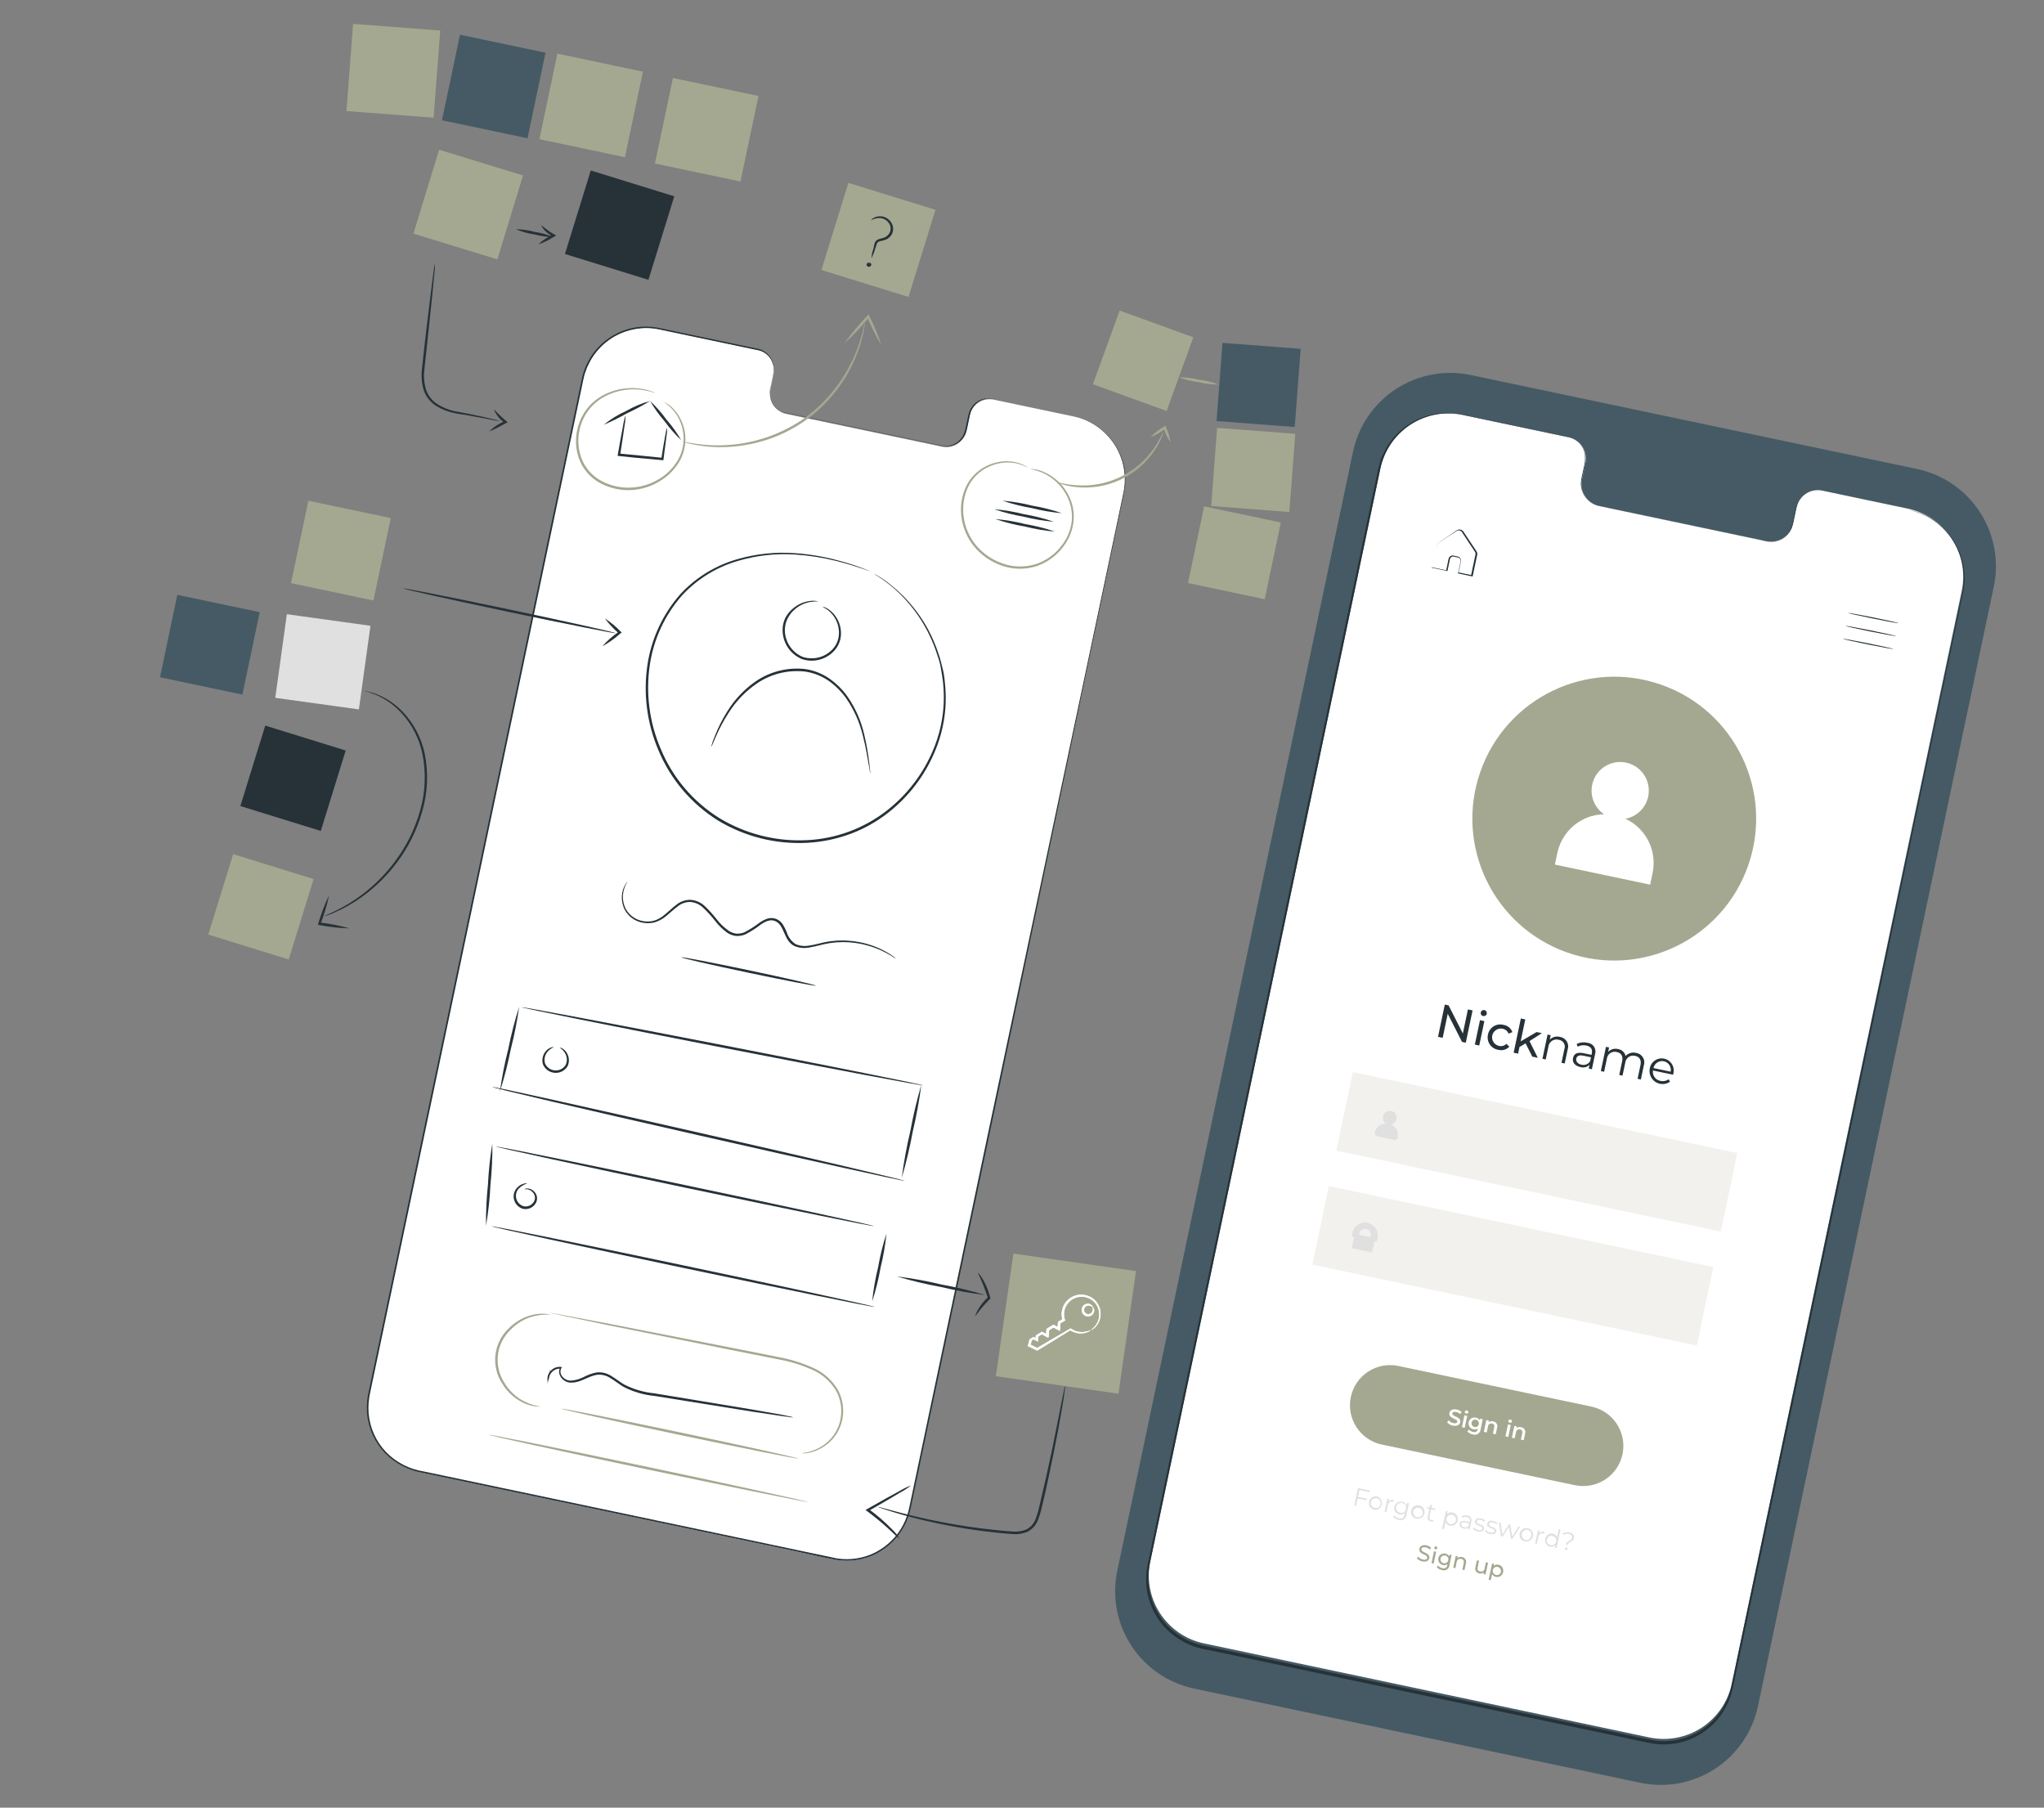 <svg width="406" height="359" viewBox="0 0 406 359" fill="none" xmlns="http://www.w3.org/2000/svg">
<rect x="0" y="0" width="406" height="359" fill="#808080" stroke="none"/>
<g clip-path="url(#clip0_311_2302)">
<path d="M325.802 354.056L237.165 335.342C232.045 334.262 227.563 331.192 224.705 326.808C221.847 322.424 220.847 317.085 221.925 311.964L268.749 89.721C269.283 87.184 270.311 84.778 271.776 82.638C273.241 80.499 275.112 78.67 277.284 77.255C279.457 75.839 281.886 74.866 284.435 74.39C286.983 73.915 289.6 73.946 292.137 74.482L380.785 93.14C385.906 94.221 390.388 97.29 393.246 101.674C396.104 106.058 397.104 111.398 396.026 116.519L349.202 338.762C348.673 341.304 347.648 343.717 346.185 345.863C344.722 348.008 342.85 349.844 340.676 351.265C338.502 352.686 336.07 353.664 333.517 354.142C330.965 354.621 328.343 354.592 325.802 354.056Z" fill="#455A64"/>
<path d="M379.028 101.031L361.845 97.414C360.708 97.2 359.532 97.446 358.576 98.098C357.62 98.75 356.962 99.755 356.746 100.892L356.09 104.008C355.877 105.145 355.221 106.152 354.266 106.806C353.311 107.46 352.136 107.709 350.998 107.497L317.495 100.446C316.37 100.178 315.396 99.477 314.787 98.494C314.177 97.511 313.981 96.327 314.242 95.2L314.897 92.084C315.161 90.957 314.966 89.772 314.356 88.788C313.746 87.805 312.77 87.103 311.644 86.838L290.557 82.4C286.969 81.645 283.228 82.346 280.157 84.349C277.086 86.353 274.936 89.494 274.181 93.082L228.477 310.002C228.102 311.778 228.08 313.61 228.414 315.394C228.747 317.179 229.429 318.88 230.42 320.4C231.411 321.921 232.692 323.232 234.19 324.257C235.688 325.282 237.373 326.003 239.149 326.376L327.61 345.053C331.197 345.808 334.936 345.108 338.007 343.106C341.077 341.105 343.227 337.967 343.985 334.381L389.644 117.442C390.411 113.858 389.724 110.116 387.733 107.039C385.743 103.961 382.611 101.8 379.028 101.031Z" fill="white"/>
<path d="M379.158 101.242L379.621 101.34C380.083 101.44 380.538 101.571 380.982 101.732C382.736 102.336 384.344 103.302 385.702 104.566C386.716 105.479 387.579 106.546 388.26 107.729C389.112 109.14 389.7 110.695 389.997 112.316C390.332 114.214 390.285 116.16 389.857 118.039L388.511 124.437C384.705 142.519 379.201 168.669 372.444 201.004C365.687 233.339 357.543 271.802 348.55 314.531L344.27 334.867C344.006 336.273 343.537 337.633 342.878 338.902C342.215 340.176 341.362 341.342 340.349 342.36C339.313 343.367 338.138 344.222 336.861 344.899C334.251 346.239 331.287 346.726 328.386 346.291C325.521 345.775 322.711 345.097 319.855 344.496L302.598 340.864L267.129 333.398L239.83 327.653C236.663 327.167 233.743 325.658 231.515 323.356C229.31 321.019 227.961 318.005 227.689 314.804C227.579 313.207 227.717 311.603 228.099 310.048L229.063 305.467C230.344 299.384 231.616 293.338 232.881 287.33C235.409 275.318 237.898 263.492 240.348 251.852C245.241 228.605 249.964 206.164 254.46 184.8C258.957 163.435 263.231 143.127 267.232 124.118C269.231 114.622 271.163 105.442 273.019 96.624L273.712 93.332C273.827 92.785 273.99 92.238 274.133 91.697C274.276 91.156 274.501 90.641 274.751 90.142C275.67 88.151 277.043 86.404 278.759 85.039C280.476 83.675 282.489 82.733 284.635 82.287C286.713 81.877 288.854 81.921 290.912 82.417L302.735 84.905L311.22 86.691C312.178 86.84 313.061 87.298 313.734 87.995C314.38 88.698 314.799 89.579 314.935 90.524C315.006 91.446 314.906 92.374 314.64 93.26L314.361 94.586C314.258 95.014 314.183 95.447 314.136 95.885C314.061 96.748 314.247 97.613 314.669 98.369C315.074 99.121 315.706 99.725 316.475 100.095C316.852 100.275 317.252 100.402 317.664 100.472L323.812 101.766L341.709 105.532L349.591 107.191C350.212 107.322 350.852 107.457 351.445 107.582C352.049 107.631 352.657 107.551 353.228 107.347C353.775 107.14 354.275 106.828 354.7 106.427C355.125 106.026 355.466 105.545 355.705 105.011C355.914 104.486 356.064 103.94 356.154 103.382C356.269 102.835 356.382 102.297 356.496 101.76C356.581 101.228 356.714 100.705 356.892 100.197C357.091 99.707 357.366 99.251 357.709 98.848C358.372 98.078 359.282 97.562 360.283 97.385C361.212 97.297 362.149 97.392 363.041 97.666L371.841 99.518L377.247 100.656L379.102 101.046L377.247 100.656L371.841 99.518L363.041 97.666C362.165 97.393 361.242 97.301 360.329 97.395C359.361 97.562 358.482 98.062 357.843 98.809C357.506 99.195 357.24 99.637 357.055 100.115C356.878 100.617 356.746 101.133 356.662 101.659L356.32 103.282C356.228 103.849 356.075 104.404 355.865 104.939C355.619 105.492 355.265 105.99 354.825 106.406C354.386 106.822 353.868 107.147 353.302 107.362C352.71 107.58 352.077 107.665 351.449 107.611C350.806 107.534 350.206 107.35 349.594 107.221L317.751 100.519C317.321 100.444 316.903 100.313 316.506 100.131C315.695 99.735 315.028 99.097 314.595 98.305C314.154 97.511 313.958 96.604 314.03 95.698C314.076 95.248 314.153 94.801 314.263 94.362L314.542 93.036C314.801 92.177 314.895 91.277 314.82 90.383C314.699 89.488 314.303 88.653 313.686 87.995C313.047 87.335 312.209 86.904 311.301 86.766L290.993 82.492C287.885 81.708 284.6 82.036 281.708 83.418C278.815 84.801 276.497 87.151 275.155 90.062C274.916 90.555 274.757 91.082 274.553 91.592C274.349 92.101 274.263 92.644 274.139 93.189L267.659 123.975C263.658 142.985 259.384 163.292 254.887 184.657L240.775 251.709C238.328 263.337 235.838 275.163 233.308 287.187L228.526 309.906C228.156 311.407 228.023 312.957 228.131 314.5C228.388 317.615 229.696 320.55 231.84 322.824C234.014 325.07 236.865 326.54 239.955 327.011L249.117 328.939L267.254 332.757L302.723 340.222L319.98 343.854C322.827 344.453 325.673 345.1 328.483 345.644C331.308 346.062 334.193 345.589 336.737 344.292C337.99 343.633 339.144 342.8 340.163 341.817C341.151 340.831 341.984 339.7 342.632 338.463C343.27 337.223 343.726 335.897 343.983 334.526C344.272 333.153 344.569 331.744 344.848 330.418L348.205 314.468C357.198 271.739 365.344 233.266 372.164 200.954C378.984 168.642 384.527 142.491 388.351 124.413C388.827 122.151 389.276 120.018 389.698 118.015C390.134 116.156 390.19 114.228 389.864 112.346C389.568 110.738 388.992 109.194 388.161 107.785C387.478 106.611 386.621 105.546 385.621 104.626C384.279 103.36 382.684 102.391 380.942 101.782C380.503 101.615 380.054 101.475 379.597 101.363L379.158 101.242Z" fill="#263238"/>
<path d="M377.158 123.762C377.145 123.827 374.887 123.419 372.12 122.856C369.353 122.293 367.112 121.802 367.126 121.737C367.14 121.672 369.396 122.089 372.165 122.643C374.934 123.197 377.17 123.706 377.158 123.762Z" fill="#263238"/>
<path d="M376.636 126.334C376.625 126.39 374.376 125.984 371.598 125.429C368.819 124.873 366.59 124.375 366.604 124.31C366.618 124.245 368.875 124.652 371.643 125.215C374.41 125.778 376.65 126.269 376.636 126.334Z" fill="#263238"/>
<path d="M376.125 128.899C376.114 128.955 373.856 128.548 371.087 127.994C368.318 127.44 366.07 126.938 366.084 126.873C366.098 126.808 368.353 127.225 371.132 127.781C373.91 128.336 376.137 128.844 376.125 128.899Z" fill="#263238"/>
<path d="M284.394 112.652C284.463 112.659 284.531 112.674 284.598 112.695L285.182 112.818L287.314 113.267L287.247 113.311C287.347 112.838 287.456 112.319 287.573 111.762C287.619 111.45 287.684 111.14 287.768 110.835C287.838 110.671 287.959 110.534 288.112 110.442C288.265 110.351 288.443 110.311 288.621 110.327C288.964 110.399 289.27 110.464 289.641 110.542C289.831 110.614 289.989 110.752 290.086 110.93C290.184 111.109 290.214 111.316 290.172 111.515C290.02 112.239 289.862 112.99 289.696 113.778L289.615 113.654L292.314 114.222L292.188 114.312C292.418 113.218 292.655 112.096 292.897 110.946L293.076 110.093C293.091 109.962 293.077 109.83 293.034 109.706C292.992 109.581 292.922 109.468 292.831 109.373L291.897 107.966L290.994 106.595L290.551 105.94C290.45 105.72 290.287 105.535 290.083 105.406C289.982 105.356 289.872 105.33 289.761 105.328C289.649 105.326 289.538 105.349 289.436 105.395C289.251 105.492 289.032 105.659 288.832 105.781L287.709 106.514C286.965 107.015 286.211 107.467 285.632 107.916C285.431 108.204 285.311 108.539 285.283 108.889L285.087 109.816C284.964 110.4 284.857 110.91 284.765 111.346C284.674 111.782 284.615 112.06 284.558 112.329C284.502 112.598 284.486 112.672 284.484 112.681C284.493 112.57 284.516 112.461 284.553 112.357C284.609 112.088 284.676 111.772 284.748 111.429C284.82 111.086 284.943 110.502 285.074 109.881C285.138 109.575 285.206 109.25 285.269 108.953C285.306 108.777 285.343 108.601 285.382 108.416C285.424 108.217 285.516 108.033 285.65 107.881C286.277 107.384 286.986 106.962 287.734 106.441L288.869 105.654C289.082 105.514 289.256 105.377 289.497 105.244C289.626 105.185 289.767 105.156 289.909 105.159C290.051 105.162 290.19 105.197 290.317 105.261C290.55 105.402 290.738 105.607 290.861 105.85L291.302 106.514L292.206 107.876C292.516 108.339 292.834 108.803 293.149 109.285C293.236 109.408 293.313 109.537 293.378 109.672C293.44 109.826 293.455 109.994 293.421 110.156C293.361 110.443 293.3 110.731 293.24 111.018C292.998 112.168 292.762 113.29 292.533 114.375L292.51 114.486L292.408 114.465L289.709 113.897L289.607 113.876L289.629 113.774C289.793 112.995 289.953 112.234 290.105 111.511C290.14 111.355 290.119 111.191 290.044 111.049C289.969 110.907 289.846 110.797 289.696 110.737C289.39 110.673 289.02 110.595 288.723 110.533C288.579 110.516 288.433 110.547 288.308 110.62C288.182 110.693 288.084 110.805 288.027 110.938C287.971 111.207 287.904 111.522 287.846 111.801L287.508 113.405L284.374 112.745L284.394 112.652Z" fill="#263238"/>
<path d="M345.084 228.993L268.713 212.919L265.43 228.516L341.802 244.59L345.084 228.993Z" fill="#F3F1ED"/>
<path d="M340.32 251.628L263.949 235.554L260.666 251.151L337.038 267.225L340.32 251.628Z" fill="#F3F1ED"/>
<path d="M312.84 294.959L274.469 286.883C273.444 286.668 272.472 286.252 271.608 285.66C270.744 285.068 270.004 284.312 269.433 283.435C268.861 282.557 268.468 281.575 268.276 280.546C268.084 279.516 268.097 278.459 268.314 277.434C268.749 275.366 269.988 273.555 271.759 272.4C273.529 271.246 275.685 270.842 277.754 271.277L316.125 279.353C318.192 279.791 320.001 281.03 321.155 282.8C322.309 284.57 322.715 286.725 322.282 288.793C321.846 290.862 320.607 292.674 318.837 293.83C317.067 294.986 314.91 295.392 312.84 294.959Z" fill="#A4A890"/>
<path d="M276.921 226.373L273.545 225.663C273.388 225.629 273.25 225.535 273.162 225.4C273.074 225.266 273.044 225.102 273.077 224.944C273.138 224.649 273.257 224.368 273.426 224.118C273.596 223.868 273.813 223.655 274.066 223.489C274.319 223.324 274.601 223.21 274.898 223.154C275.195 223.098 275.5 223.101 275.795 223.163L275.869 223.179C276.467 223.305 276.99 223.663 277.324 224.174C277.657 224.686 277.774 225.309 277.648 225.906C277.613 226.064 277.516 226.201 277.38 226.289C277.244 226.376 277.079 226.406 276.921 226.373Z" fill="#E0E0E0"/>
<path d="M277.397 222.271C277.341 222.536 277.207 222.78 277.013 222.97C276.819 223.16 276.572 223.288 276.305 223.338C276.038 223.388 275.762 223.358 275.512 223.251C275.263 223.144 275.05 222.966 274.901 222.738C274.753 222.511 274.675 222.244 274.678 221.972C274.681 221.701 274.765 221.436 274.918 221.212C275.072 220.987 275.288 220.814 275.541 220.712C275.793 220.611 276.069 220.587 276.335 220.643C276.692 220.718 277.004 220.932 277.203 221.237C277.402 221.542 277.472 221.914 277.397 222.271Z" fill="#E0E0E0"/>
<path d="M273.123 245.89L269.098 245.043L268.499 247.89L272.524 248.737L273.123 245.89Z" fill="#E0E0E0"/>
<path d="M273.45 246.588L272.097 246.303L272.282 245.423C272.346 245.12 272.286 244.805 272.118 244.546C271.949 244.287 271.684 244.106 271.381 244.042C271.079 243.978 270.764 244.037 270.505 244.206C270.246 244.375 270.064 244.64 270.001 244.942L269.815 245.823L268.471 245.54L268.656 244.659C268.828 244.033 269.233 243.497 269.787 243.159C270.341 242.821 271.004 242.707 271.639 242.841C272.274 242.975 272.835 243.346 273.206 243.878C273.577 244.411 273.73 245.065 273.636 245.707L273.45 246.588Z" fill="#E0E0E0"/>
<path d="M270.029 295.923L269.744 297.277L271.516 297.65L271.449 297.965L269.678 297.592L269.372 299.048L269.01 298.972L269.734 295.532L272.089 296.027L272.023 296.343L270.029 295.923Z" fill="#E0E0E0"/>
<path d="M271.954 298.236C271.985 298.061 272.052 297.894 272.151 297.746C272.249 297.598 272.377 297.472 272.526 297.375C272.676 297.279 272.843 297.214 273.018 297.184C273.194 297.155 273.373 297.162 273.546 297.205C273.869 297.302 274.144 297.517 274.316 297.807C274.488 298.097 274.545 298.441 274.476 298.771C274.406 299.102 274.216 299.393 273.941 299.589C273.666 299.785 273.328 299.871 272.993 299.83C272.818 299.798 272.651 299.731 272.502 299.632C272.354 299.534 272.227 299.406 272.13 299.257C272.032 299.108 271.967 298.94 271.936 298.765C271.906 298.589 271.912 298.409 271.954 298.236ZM274.226 298.714C274.279 298.459 274.23 298.194 274.087 297.976C273.945 297.758 273.722 297.606 273.468 297.552C273.213 297.499 272.948 297.548 272.73 297.69C272.512 297.833 272.36 298.055 272.306 298.31C272.253 298.564 272.302 298.83 272.444 299.048C272.587 299.266 272.809 299.418 273.064 299.472C273.318 299.525 273.584 299.475 273.802 299.333C274.02 299.191 274.172 298.968 274.226 298.714Z" fill="#E0E0E0"/>
<path d="M276.865 297.904L276.793 298.247L276.71 298.23C276.172 298.116 275.775 298.391 275.652 298.975L275.375 300.292L275.023 300.218L275.567 297.631L275.901 297.701L275.784 298.257C275.907 298.096 276.077 297.976 276.27 297.913C276.463 297.85 276.671 297.847 276.865 297.904Z" fill="#E0E0E0"/>
<path d="M279.857 298.553L279.379 300.825C279.368 301.006 279.316 301.182 279.225 301.339C279.134 301.496 279.008 301.629 278.856 301.728C278.704 301.827 278.531 301.889 278.351 301.909C278.17 301.929 277.988 301.906 277.818 301.843C277.377 301.77 276.978 301.538 276.697 301.19L276.928 300.968C277.167 301.261 277.502 301.461 277.873 301.535C278.532 301.673 278.865 301.424 278.996 300.802L279.066 300.469C278.92 300.608 278.741 300.707 278.546 300.758C278.35 300.808 278.145 300.808 277.95 300.757C277.618 300.687 277.327 300.488 277.142 300.204C276.957 299.919 276.892 299.573 276.962 299.241C277.032 298.909 277.23 298.619 277.515 298.433C277.799 298.248 278.145 298.183 278.477 298.253C278.68 298.285 278.87 298.37 279.03 298.499C279.19 298.627 279.313 298.796 279.388 298.987L279.493 298.486L279.857 298.553ZM279.263 299.716C279.316 299.522 279.309 299.317 279.243 299.127C279.178 298.937 279.057 298.771 278.896 298.65C278.735 298.529 278.542 298.46 278.341 298.451C278.14 298.441 277.941 298.492 277.77 298.597C277.598 298.702 277.462 298.856 277.379 299.039C277.296 299.222 277.27 299.426 277.304 299.624C277.338 299.822 277.43 300.005 277.57 300.15C277.709 300.295 277.889 300.395 278.085 300.436C278.21 300.471 278.34 300.479 278.469 300.461C278.597 300.443 278.72 300.398 278.83 300.331C278.94 300.263 279.036 300.174 279.11 300.068C279.185 299.963 279.237 299.843 279.263 299.716Z" fill="#E0E0E0"/>
<path d="M280.299 299.992C280.354 299.732 280.485 299.493 280.675 299.307C280.866 299.121 281.107 298.996 281.368 298.947C281.63 298.898 281.9 298.927 282.145 299.032C282.39 299.137 282.598 299.311 282.743 299.534C282.889 299.757 282.965 300.018 282.962 300.284C282.959 300.55 282.877 300.81 282.727 301.029C282.576 301.249 282.364 301.419 282.117 301.518C281.87 301.617 281.599 301.641 281.339 301.586C281.163 301.556 280.995 301.49 280.846 301.391C280.697 301.293 280.569 301.165 280.472 301.016C280.374 300.866 280.308 300.698 280.279 300.522C280.249 300.346 280.256 300.166 280.299 299.992ZM282.581 300.472C282.602 300.29 282.57 300.105 282.489 299.941C282.407 299.776 282.279 299.639 282.121 299.546C281.963 299.452 281.781 299.407 281.598 299.415C281.415 299.423 281.237 299.484 281.088 299.591C280.939 299.698 280.824 299.845 280.757 300.017C280.69 300.188 280.674 300.374 280.712 300.554C280.749 300.734 280.838 300.899 280.967 301.029C281.096 301.159 281.261 301.249 281.44 301.288C281.572 301.323 281.709 301.33 281.844 301.307C281.978 301.284 282.105 301.233 282.218 301.156C282.331 301.08 282.425 300.98 282.496 300.864C282.566 300.747 282.611 300.617 282.627 300.482L282.581 300.472Z" fill="#E0E0E0"/>
<path d="M284.768 302.085C284.587 302.173 284.38 302.195 284.184 302.146C284.08 302.137 283.98 302.104 283.89 302.05C283.801 301.996 283.725 301.923 283.668 301.835C283.611 301.748 283.574 301.649 283.561 301.545C283.548 301.441 283.558 301.336 283.591 301.237L283.919 299.679L283.456 299.582L283.518 299.285L283.982 299.383L284.101 298.817L284.444 298.889L284.325 299.455L285.113 299.621L285.05 299.917L284.262 299.752L283.938 301.291C283.916 301.352 283.909 301.416 283.915 301.481C283.922 301.545 283.944 301.607 283.978 301.661C284.012 301.716 284.058 301.762 284.113 301.797C284.167 301.831 284.229 301.852 284.293 301.859C284.431 301.889 284.574 301.872 284.701 301.81L284.768 302.085Z" fill="#E0E0E0"/>
<path d="M289.535 301.936C289.509 302.111 289.447 302.278 289.353 302.427C289.259 302.577 289.134 302.705 288.988 302.803C288.841 302.902 288.676 302.969 288.502 303C288.328 303.031 288.15 303.025 287.978 302.984C287.783 302.95 287.599 302.866 287.446 302.741C287.293 302.615 287.174 302.452 287.103 302.267L286.8 303.704L286.448 303.63L287.192 300.097L287.535 300.169L287.421 300.707C287.563 300.562 287.74 300.456 287.936 300.4C288.131 300.344 288.337 300.341 288.534 300.389C288.704 300.421 288.865 300.487 289.008 300.583C289.151 300.679 289.273 300.803 289.367 300.947C289.461 301.092 289.524 301.255 289.553 301.424C289.582 301.594 289.576 301.769 289.535 301.936ZM289.192 301.864C289.214 301.682 289.182 301.497 289.1 301.332C289.019 301.168 288.891 301.03 288.733 300.937C288.575 300.844 288.393 300.798 288.21 300.806C288.026 300.814 287.849 300.875 287.7 300.982C287.55 301.089 287.435 301.237 287.368 301.408C287.302 301.579 287.286 301.766 287.323 301.946C287.361 302.125 287.449 302.29 287.579 302.421C287.708 302.551 287.873 302.641 288.052 302.679C288.181 302.707 288.314 302.708 288.444 302.681C288.573 302.654 288.695 302.6 288.802 302.524C288.91 302.447 289 302.349 289.067 302.235C289.134 302.121 289.177 301.995 289.192 301.864Z" fill="#E0E0E0"/>
<path d="M292.252 302.188L291.914 303.793L291.627 303.732L291.712 303.324C291.584 303.458 291.419 303.551 291.239 303.592C291.058 303.633 290.869 303.621 290.695 303.555C290.111 303.433 289.83 303.064 289.926 302.609C290.022 302.155 290.338 301.941 291.08 302.097L291.896 302.268L291.929 302.111C292.023 301.666 291.823 301.372 291.341 301.27C291.027 301.201 290.699 301.246 290.414 301.395L290.311 301.102C290.662 300.929 291.062 300.883 291.442 300.972C291.581 300.987 291.715 301.032 291.835 301.104C291.954 301.176 292.056 301.274 292.133 301.39C292.211 301.506 292.261 301.638 292.282 301.776C292.302 301.914 292.292 302.055 292.252 302.188ZM291.726 302.94L291.813 302.522L291.007 302.352C290.506 302.247 290.298 302.407 290.243 302.666C290.189 302.926 290.381 303.208 290.798 303.296C290.971 303.343 291.153 303.333 291.32 303.269C291.487 303.205 291.629 303.089 291.726 302.94Z" fill="#E0E0E0"/>
<path d="M292.561 303.619L292.777 303.374C293.004 303.627 293.308 303.8 293.642 303.866C294.133 303.969 294.372 303.845 294.427 303.585C294.569 302.909 292.778 303.093 292.992 302.073C293.082 301.647 293.51 301.407 294.169 301.546C294.495 301.608 294.799 301.759 295.045 301.982L294.829 302.227C294.636 302.029 294.387 301.895 294.115 301.845C293.652 301.747 293.409 301.89 293.358 302.131C293.21 302.835 294.99 302.658 294.781 303.65C294.688 304.095 294.238 304.301 293.561 304.158C293.176 304.096 292.824 303.906 292.561 303.619Z" fill="#E0E0E0"/>
<path d="M294.962 304.124L295.179 303.879C295.406 304.133 295.709 304.306 296.043 304.371C296.535 304.475 296.774 304.351 296.829 304.091C296.971 303.414 295.179 303.599 295.394 302.579C295.484 302.152 295.912 301.913 296.57 302.051C296.897 302.114 297.2 302.265 297.447 302.488L297.231 302.733C297.038 302.534 296.789 302.401 296.517 302.35C296.053 302.253 295.81 302.395 295.76 302.636C295.611 303.341 297.392 303.164 297.183 304.156C297.089 304.601 296.639 304.806 295.962 304.664C295.578 304.601 295.226 304.411 294.962 304.124Z" fill="#E0E0E0"/>
<path d="M301.945 303.202L300.417 305.582L300.093 305.514L299.722 303.228L298.461 305.17L298.118 305.098L297.735 302.316L298.069 302.386L298.413 304.754L299.71 302.732L300.007 302.794L300.369 305.165L301.648 303.139L301.945 303.202Z" fill="#E0E0E0"/>
<path d="M301.859 304.53C301.914 304.269 302.044 304.031 302.235 303.845C302.425 303.659 302.666 303.533 302.928 303.484C303.189 303.435 303.46 303.465 303.704 303.57C303.949 303.674 304.157 303.849 304.303 304.072C304.448 304.295 304.524 304.556 304.521 304.822C304.518 305.088 304.436 305.347 304.286 305.567C304.136 305.787 303.924 305.957 303.677 306.056C303.43 306.155 303.159 306.179 302.898 306.124C302.722 306.093 302.554 306.027 302.405 305.929C302.256 305.831 302.129 305.703 302.031 305.553C301.933 305.404 301.868 305.236 301.838 305.06C301.809 304.883 301.816 304.703 301.859 304.53ZM304.131 305.008C304.168 304.882 304.179 304.75 304.162 304.62C304.146 304.49 304.102 304.365 304.035 304.252C303.968 304.14 303.878 304.043 303.771 303.967C303.664 303.891 303.543 303.838 303.414 303.811C303.159 303.783 302.902 303.85 302.694 304.001C302.486 304.151 302.341 304.374 302.288 304.625C302.235 304.876 302.278 305.138 302.408 305.36C302.538 305.582 302.746 305.747 302.991 305.824C303.12 305.851 303.253 305.852 303.382 305.825C303.511 305.798 303.634 305.745 303.741 305.668C303.848 305.591 303.938 305.493 304.005 305.379C304.073 305.265 304.115 305.139 304.131 305.008Z" fill="#E0E0E0"/>
<path d="M306.78 304.2L306.707 304.543L306.624 304.526C306.504 304.494 306.379 304.489 306.257 304.511C306.136 304.532 306.02 304.58 305.918 304.651C305.817 304.722 305.732 304.814 305.67 304.92C305.607 305.027 305.569 305.146 305.557 305.27L305.28 306.586L304.928 306.512L305.472 303.925L305.806 303.995L305.689 304.552C305.813 304.389 305.984 304.268 306.179 304.205C306.374 304.142 306.584 304.141 306.78 304.2Z" fill="#E0E0E0"/>
<path d="M309.956 303.784L309.189 307.428L308.856 307.358L308.963 306.848C308.821 306.993 308.644 307.099 308.449 307.155C308.254 307.211 308.047 307.214 307.85 307.166C307.527 307.069 307.252 306.854 307.08 306.564C306.908 306.274 306.851 305.93 306.92 305.6C306.989 305.27 307.18 304.978 307.455 304.782C307.73 304.586 308.068 304.5 308.402 304.542C308.598 304.575 308.781 304.659 308.935 304.785C309.088 304.91 309.207 305.074 309.278 305.259L309.604 303.71L309.956 303.784ZM309.12 306.058C309.141 305.876 309.109 305.691 309.028 305.526C308.946 305.362 308.818 305.225 308.66 305.131C308.502 305.038 308.32 304.992 308.137 305C307.954 305.008 307.776 305.07 307.627 305.176C307.478 305.283 307.363 305.431 307.296 305.602C307.229 305.773 307.213 305.96 307.251 306.14C307.288 306.32 307.377 306.485 307.506 306.615C307.635 306.745 307.8 306.835 307.979 306.874C308.108 306.901 308.242 306.902 308.371 306.875C308.5 306.848 308.622 306.795 308.73 306.718C308.837 306.641 308.927 306.543 308.994 306.429C309.061 306.315 309.104 306.189 309.12 306.058Z" fill="#E0E0E0"/>
<path d="M312.26 305.402C312.334 305.05 312.099 304.739 311.598 304.633C311.425 304.587 311.244 304.582 311.069 304.617C310.894 304.653 310.729 304.728 310.587 304.837L310.368 304.588C310.556 304.447 310.774 304.351 311.005 304.308C311.236 304.264 311.473 304.273 311.7 304.335C312.386 304.48 312.763 304.898 312.651 305.426C312.474 306.27 311.539 306.112 311.39 306.817L311.029 306.741C311.219 305.929 312.125 306.042 312.26 305.402ZM310.842 307.534C310.852 307.482 310.876 307.433 310.913 307.395C310.95 307.357 310.998 307.331 311.05 307.32C311.103 307.309 311.157 307.314 311.206 307.335C311.255 307.355 311.297 307.39 311.326 307.435C311.355 307.48 311.37 307.532 311.369 307.585C311.368 307.638 311.351 307.69 311.32 307.734C311.289 307.777 311.246 307.81 311.196 307.829C311.146 307.847 311.092 307.85 311.04 307.837C311.006 307.836 310.973 307.827 310.942 307.813C310.911 307.798 310.884 307.777 310.861 307.752C310.839 307.726 310.821 307.696 310.81 307.664C310.799 307.632 310.795 307.598 310.797 307.564L310.842 307.534Z" fill="#E0E0E0"/>
<path d="M292.499 200.669L291.15 207.076L290.399 206.918L287.565 201.335L286.56 206.11L285.633 205.915L286.981 199.507L287.732 199.665L290.566 205.249L291.571 200.473L292.499 200.669Z" fill="#263238"/>
<path d="M294.128 201.07C294.161 200.912 294.256 200.774 294.39 200.687C294.525 200.599 294.689 200.568 294.847 200.601C295.004 200.634 295.142 200.728 295.23 200.863C295.318 200.998 295.348 201.162 295.315 201.319C295.3 201.398 295.269 201.472 295.225 201.538C295.18 201.604 295.122 201.66 295.055 201.703C294.988 201.746 294.913 201.774 294.835 201.788C294.756 201.801 294.676 201.798 294.599 201.779C294.52 201.766 294.444 201.737 294.377 201.694C294.31 201.651 294.252 201.594 294.208 201.527C294.164 201.461 294.134 201.386 294.12 201.307C294.106 201.228 294.109 201.147 294.128 201.07ZM293.97 202.605L294.841 202.788L293.821 207.638L292.949 207.455L293.97 202.605Z" fill="#263238"/>
<path d="M295.556 205.466C295.619 205.13 295.752 204.811 295.945 204.529C296.138 204.246 296.387 204.007 296.678 203.826C296.968 203.645 297.292 203.526 297.631 203.477C297.969 203.428 298.314 203.45 298.644 203.54C299.041 203.598 299.415 203.763 299.725 204.018C300.035 204.272 300.269 204.607 300.402 204.985L299.643 205.281C299.549 205.031 299.392 204.81 299.187 204.639C298.981 204.469 298.735 204.355 298.472 204.308C298.02 204.213 297.548 204.301 297.161 204.554C296.774 204.807 296.502 205.203 296.407 205.655C296.312 206.108 296.4 206.58 296.653 206.967C296.906 207.354 297.302 207.625 297.754 207.721C298.014 207.782 298.284 207.776 298.541 207.703C298.797 207.629 299.03 207.492 299.217 207.302L299.797 207.86C299.524 208.156 299.175 208.371 298.788 208.482C298.401 208.594 297.99 208.597 297.602 208.492C297.263 208.44 296.939 208.318 296.649 208.134C296.36 207.951 296.111 207.709 295.919 207.425C295.727 207.141 295.596 206.821 295.533 206.484C295.471 206.147 295.479 205.8 295.556 205.466Z" fill="#263238"/>
<path d="M303.023 207.212L301.817 207.927L301.538 209.253L300.657 209.067L302.087 202.27L302.968 202.456L302.051 206.814L305.21 204.961L306.267 205.184L303.806 206.757L305.451 210.076L304.366 209.848L303.023 207.212Z" fill="#263238"/>
<path d="M311.387 208.421L310.801 211.202L310.161 211.068L310.735 208.342C310.808 208.147 310.835 207.938 310.815 207.731C310.796 207.524 310.729 207.325 310.621 207.147C310.513 206.97 310.366 206.819 310.192 206.707C310.017 206.594 309.819 206.523 309.613 206.498C309.386 206.434 309.149 206.419 308.916 206.456C308.684 206.493 308.462 206.58 308.267 206.712C308.071 206.843 307.907 207.015 307.785 207.216C307.663 207.417 307.586 207.643 307.56 207.877L307.027 210.408L306.378 210.271L307.391 205.459L308.012 205.59L307.827 206.471C308.089 206.205 308.417 206.015 308.778 205.921C309.139 205.826 309.518 205.831 309.877 205.934C310.151 205.975 310.413 206.076 310.644 206.23C310.875 206.384 311.069 206.587 311.213 206.824C311.357 207.061 311.448 207.327 311.478 207.603C311.507 207.879 311.476 208.158 311.387 208.421Z" fill="#263238"/>
<path d="M316.825 209.362L316.196 212.348L315.575 212.217L315.733 211.466C315.498 211.697 315.205 211.86 314.885 211.94C314.565 212.019 314.23 212.011 313.914 211.916C312.82 211.685 312.272 210.979 312.447 210.145C312.623 209.31 313.207 208.881 314.589 209.172L316.119 209.494L316.181 209.197C316.355 208.372 315.985 207.829 315.086 207.64C314.502 207.512 313.892 207.592 313.362 207.868L313.176 207.325C313.824 207.003 314.566 206.919 315.27 207.088C315.535 207.104 315.793 207.18 316.024 207.311C316.255 207.443 316.454 207.625 316.604 207.844C316.754 208.063 316.852 208.314 316.89 208.577C316.928 208.84 316.906 209.109 316.825 209.362ZM315.851 210.764L316.017 209.976L314.506 209.658C313.579 209.463 313.195 209.769 313.091 210.261C312.988 210.752 313.35 211.284 314.111 211.444C314.435 211.531 314.78 211.513 315.093 211.391C315.406 211.268 315.672 211.049 315.851 210.764Z" fill="#263238"/>
<path d="M326.511 211.604L325.925 214.386L325.276 214.249L325.85 211.523C326.065 210.503 325.655 209.874 324.792 209.693C324.569 209.634 324.336 209.625 324.109 209.666C323.882 209.707 323.667 209.797 323.479 209.93C323.29 210.063 323.133 210.235 323.018 210.435C322.903 210.635 322.834 210.857 322.814 211.087L322.281 213.619L321.632 213.482L322.206 210.756C322.42 209.736 322.01 209.107 321.139 208.924C320.916 208.865 320.683 208.856 320.456 208.897C320.229 208.938 320.014 209.028 319.825 209.161C319.637 209.294 319.48 209.466 319.365 209.666C319.25 209.866 319.18 210.088 319.16 210.318L318.627 212.85L317.978 212.713L318.991 207.9L319.613 208.031L319.429 208.903C319.674 208.642 319.986 208.452 320.331 208.354C320.675 208.256 321.04 208.253 321.386 208.346C321.748 208.392 322.086 208.548 322.355 208.794C322.625 209.039 322.811 209.362 322.889 209.718C323.155 209.434 323.492 209.228 323.866 209.121C324.24 209.013 324.636 209.01 325.012 209.109C325.286 209.152 325.548 209.255 325.778 209.409C326.008 209.564 326.202 209.768 326.345 210.006C326.488 210.244 326.577 210.51 326.605 210.786C326.634 211.063 326.602 211.342 326.511 211.604Z" fill="#263238"/>
<path d="M332.35 213.443L328.326 212.596C328.254 213.069 328.371 213.551 328.652 213.938C328.933 214.326 329.355 214.586 329.827 214.665C330.102 214.731 330.388 214.737 330.666 214.681C330.943 214.626 331.206 214.511 331.434 214.344L331.708 214.838C331.286 215.127 330.789 215.285 330.278 215.292C329.767 215.3 329.265 215.156 328.835 214.88C328.405 214.603 328.066 214.206 327.861 213.738C327.656 213.269 327.594 212.751 327.683 212.247C327.73 211.923 327.843 211.612 328.015 211.334C328.187 211.055 328.414 210.814 328.683 210.627C328.951 210.44 329.255 210.309 329.576 210.244C329.897 210.178 330.228 210.179 330.549 210.247C330.869 210.314 331.173 210.447 331.44 210.636C331.707 210.825 331.933 211.067 332.103 211.347C332.273 211.627 332.384 211.938 332.43 212.263C332.475 212.587 332.453 212.917 332.365 213.233C332.383 213.334 332.374 213.332 332.35 213.443ZM328.427 212.114L331.84 212.832C331.935 212.379 331.847 211.908 331.594 211.52C331.341 211.133 330.945 210.862 330.493 210.767C330.04 210.671 329.568 210.76 329.181 211.012C328.794 211.265 328.523 211.661 328.427 212.114Z" fill="#263238"/>
<path d="M281.425 309.458L281.664 309.15C281.909 309.442 282.246 309.643 282.62 309.719C283.157 309.832 283.432 309.677 283.489 309.408C283.649 308.647 281.693 308.739 281.937 307.58C282.038 307.098 282.503 306.731 283.319 306.903C283.673 306.972 284 307.142 284.262 307.392L284.005 307.735C283.783 307.521 283.506 307.372 283.205 307.305C282.676 307.194 282.398 307.367 282.341 307.636C282.181 308.397 284.135 308.314 283.895 309.455C283.796 309.927 283.32 310.254 282.504 310.082C282.085 310.001 281.704 309.781 281.425 309.458Z" fill="#A4A890"/>
<path d="M284.911 307.344C284.927 307.268 284.973 307.201 285.038 307.159C285.103 307.116 285.183 307.101 285.259 307.117C285.335 307.133 285.402 307.179 285.444 307.244C285.487 307.31 285.502 307.389 285.486 307.465C285.47 307.542 285.424 307.608 285.359 307.651C285.293 307.693 285.214 307.708 285.138 307.692C285.099 307.686 285.063 307.671 285.03 307.65C284.998 307.628 284.97 307.6 284.949 307.568C284.927 307.535 284.913 307.498 284.907 307.46C284.9 307.422 284.901 307.382 284.911 307.344ZM284.833 308.083L285.259 308.173L284.764 310.528L284.337 310.439L284.833 308.083Z" fill="#A4A890"/>
<path d="M288.329 308.819L287.899 310.859C287.888 311.03 287.837 311.195 287.751 311.342C287.664 311.49 287.544 311.614 287.4 311.707C287.256 311.799 287.093 311.856 286.923 311.874C286.753 311.891 286.581 311.868 286.422 311.807C286.015 311.738 285.644 311.53 285.374 311.218L285.646 310.937C285.867 311.199 286.172 311.376 286.509 311.438C287.065 311.555 287.37 311.348 287.482 310.82L287.521 310.634C287.39 310.73 287.24 310.796 287.081 310.828C286.922 310.86 286.758 310.857 286.601 310.818C286.298 310.754 286.033 310.573 285.864 310.314C285.696 310.055 285.636 309.74 285.7 309.438C285.764 309.135 285.945 308.87 286.204 308.701C286.463 308.532 286.778 308.473 287.081 308.537C287.246 308.565 287.403 308.631 287.538 308.73C287.674 308.829 287.784 308.959 287.861 309.108L287.939 308.737L288.329 308.819ZM287.675 309.853C287.7 309.749 287.703 309.64 287.683 309.535C287.664 309.429 287.622 309.329 287.562 309.24C287.501 309.152 287.422 309.077 287.331 309.021C287.239 308.964 287.137 308.928 287.03 308.914C286.878 308.889 286.723 308.91 286.582 308.973C286.442 309.037 286.323 309.14 286.241 309.27C286.159 309.4 286.117 309.551 286.119 309.705C286.122 309.859 286.17 310.009 286.257 310.135C286.344 310.262 286.467 310.361 286.609 310.419C286.752 310.477 286.908 310.492 287.059 310.462C287.21 310.432 287.349 310.358 287.458 310.25C287.568 310.142 287.643 310.004 287.675 309.853Z" fill="#A4A890"/>
<path d="M291.178 310.465L290.893 311.818L290.466 311.729L290.74 310.43C290.837 309.967 290.654 309.686 290.255 309.602C290.153 309.573 290.046 309.566 289.941 309.583C289.836 309.6 289.736 309.64 289.648 309.701C289.56 309.761 289.487 309.84 289.434 309.932C289.38 310.024 289.348 310.126 289.338 310.232L289.085 311.438L288.658 311.348L289.154 308.993L289.534 309.073L289.458 309.434C289.586 309.328 289.738 309.255 289.9 309.22C290.062 309.185 290.231 309.19 290.391 309.234C290.53 309.251 290.663 309.298 290.781 309.372C290.899 309.447 290.999 309.546 291.074 309.664C291.149 309.782 291.198 309.914 291.216 310.053C291.233 310.191 291.221 310.332 291.178 310.465Z" fill="#A4A890"/>
<path d="M295.571 310.343L295.075 312.698L294.667 312.613L294.741 312.26C294.624 312.366 294.483 312.441 294.329 312.478C294.176 312.515 294.016 312.513 293.864 312.473C293.724 312.457 293.59 312.41 293.47 312.336C293.351 312.262 293.25 312.163 293.173 312.045C293.097 311.927 293.048 311.794 293.03 311.654C293.012 311.515 293.024 311.373 293.068 311.24L293.355 309.877L293.781 309.966L293.506 311.274C293.408 311.738 293.582 312.016 293.99 312.102C294.091 312.13 294.196 312.135 294.299 312.117C294.402 312.1 294.499 312.06 294.585 312C294.67 311.94 294.742 311.863 294.794 311.772C294.846 311.682 294.878 311.581 294.887 311.477L295.144 310.253L295.571 310.343Z" fill="#A4A890"/>
<path d="M298.559 312.202C298.535 312.364 298.477 312.519 298.388 312.657C298.3 312.795 298.184 312.913 298.047 313.002C297.91 313.092 297.756 313.153 297.594 313.179C297.433 313.205 297.268 313.197 297.109 313.156C296.952 313.128 296.804 313.063 296.676 312.967C296.548 312.871 296.444 312.747 296.373 312.604L296.118 313.819L295.691 313.729L296.368 310.511L296.776 310.597L296.696 310.977C296.819 310.867 296.967 310.789 297.127 310.75C297.288 310.711 297.455 310.712 297.615 310.754C297.776 310.78 297.929 310.839 298.066 310.927C298.203 311.016 298.319 311.132 298.408 311.268C298.497 311.405 298.557 311.558 298.583 311.719C298.609 311.88 298.601 312.045 298.559 312.202ZM298.123 312.11C298.149 311.952 298.128 311.791 298.062 311.645C297.996 311.499 297.889 311.376 297.754 311.29C297.618 311.205 297.461 311.162 297.301 311.165C297.141 311.169 296.986 311.219 296.854 311.31C296.723 311.401 296.621 311.529 296.562 311.678C296.503 311.826 296.488 311.989 296.521 312.145C296.554 312.302 296.631 312.446 296.745 312.558C296.858 312.671 297.003 312.748 297.159 312.779C297.268 312.806 297.381 312.81 297.491 312.791C297.602 312.771 297.707 312.729 297.799 312.666C297.892 312.603 297.97 312.522 298.029 312.427C298.088 312.332 298.127 312.225 298.142 312.114L298.123 312.11Z" fill="#A4A890"/>
<path d="M287.441 282.486L287.741 282.075C287.986 282.36 288.32 282.556 288.688 282.633C289.171 282.734 289.41 282.61 289.459 282.378C289.601 281.701 287.653 281.756 287.897 280.597C288.002 280.096 288.491 279.754 289.344 279.933C289.71 280.005 290.05 280.177 290.324 280.43L290.045 280.836C289.817 280.63 289.541 280.486 289.242 280.415C288.76 280.314 288.526 280.458 288.478 280.69C288.337 281.358 290.283 281.312 290.041 282.462C289.938 282.954 289.438 283.304 288.585 283.124C288.144 283.043 287.742 282.818 287.441 282.486Z" fill="white"/>
<path d="M290.955 280.33C290.986 280.249 291.046 280.181 291.123 280.139C291.2 280.097 291.29 280.084 291.376 280.102C291.462 280.12 291.538 280.168 291.592 280.237C291.646 280.307 291.673 280.393 291.669 280.481C291.659 280.527 291.64 280.572 291.612 280.611C291.585 280.65 291.55 280.683 291.509 280.708C291.469 280.733 291.423 280.749 291.376 280.756C291.329 280.763 291.281 280.76 291.235 280.748C291.188 280.741 291.143 280.724 291.104 280.699C291.064 280.673 291.029 280.64 291.003 280.601C290.977 280.561 290.959 280.517 290.951 280.471C290.942 280.424 290.944 280.376 290.955 280.33ZM290.877 281.069L291.433 281.186L290.933 283.56L290.377 283.443L290.877 281.069Z" fill="white"/>
<path d="M294.515 281.864L294.09 283.886C294.075 284.062 294.02 284.233 293.929 284.385C293.838 284.537 293.712 284.666 293.563 284.761C293.413 284.856 293.243 284.915 293.067 284.934C292.891 284.953 292.713 284.93 292.547 284.868C292.13 284.795 291.749 284.589 291.46 284.281L291.798 283.916C292.011 284.161 292.3 284.327 292.618 284.389C293.138 284.499 293.42 284.306 293.522 283.824L293.547 283.704C293.422 283.788 293.28 283.845 293.131 283.871C292.982 283.896 292.829 283.889 292.683 283.851C292.526 283.827 292.375 283.771 292.24 283.687C292.105 283.602 291.99 283.49 291.9 283.359C291.81 283.227 291.749 283.078 291.72 282.922C291.69 282.765 291.693 282.605 291.729 282.449C291.759 282.293 291.821 282.145 291.911 282.015C292.001 281.884 292.117 281.773 292.252 281.69C292.387 281.606 292.538 281.551 292.695 281.529C292.852 281.507 293.012 281.518 293.165 281.561C293.321 281.584 293.469 281.642 293.6 281.729C293.73 281.817 293.84 281.933 293.92 282.068L293.987 281.753L294.515 281.864ZM293.732 282.871C293.772 282.728 293.768 282.577 293.72 282.437C293.673 282.296 293.584 282.173 293.466 282.084C293.348 281.994 293.206 281.942 293.058 281.935C292.91 281.927 292.763 281.964 292.637 282.041C292.51 282.117 292.409 282.23 292.348 282.365C292.286 282.5 292.266 282.65 292.291 282.796C292.316 282.942 292.384 283.077 292.486 283.184C292.589 283.291 292.721 283.365 292.866 283.396C292.96 283.422 293.058 283.429 293.155 283.415C293.251 283.401 293.343 283.367 293.426 283.315C293.508 283.262 293.578 283.193 293.632 283.112C293.686 283.031 293.722 282.939 293.738 282.843L293.732 282.871Z" fill="white"/>
<path d="M297.376 283.502L297.091 284.856L296.534 284.739L296.806 283.45C296.893 283.033 296.723 282.784 296.371 282.71C296.279 282.685 296.183 282.681 296.09 282.698C295.997 282.715 295.908 282.752 295.831 282.807C295.754 282.862 295.69 282.934 295.643 283.016C295.597 283.099 295.569 283.191 295.562 283.285L295.31 284.481L294.735 284.36L295.229 282.014L295.758 282.126L295.691 282.441C295.817 282.349 295.962 282.286 296.116 282.258C296.269 282.23 296.427 282.237 296.578 282.279C296.716 282.295 296.85 282.341 296.968 282.414C297.087 282.487 297.188 282.586 297.265 282.703C297.341 282.82 297.39 282.952 297.409 283.09C297.429 283.228 297.417 283.369 297.376 283.502Z" fill="white"/>
<path d="M299.606 282.151C299.638 282.069 299.698 282.001 299.775 281.96C299.852 281.918 299.941 281.905 300.027 281.923C300.113 281.941 300.19 281.989 300.244 282.058C300.297 282.128 300.324 282.214 300.32 282.302C300.311 282.348 300.291 282.393 300.264 282.432C300.237 282.471 300.201 282.504 300.161 282.529C300.12 282.554 300.075 282.57 300.028 282.577C299.981 282.584 299.933 282.581 299.886 282.569C299.84 282.561 299.795 282.545 299.755 282.519C299.715 282.494 299.681 282.461 299.655 282.422C299.628 282.382 299.61 282.338 299.602 282.292C299.594 282.245 299.595 282.197 299.606 282.151ZM299.528 282.89L300.085 283.007L299.585 285.381L299.029 285.264L299.528 282.89Z" fill="white"/>
<path d="M302.939 284.673L302.654 286.027L302.098 285.91L302.369 284.621C302.457 284.204 302.287 283.955 301.934 283.881C301.842 283.855 301.746 283.85 301.651 283.866C301.557 283.882 301.468 283.918 301.389 283.973C301.311 284.028 301.246 284.1 301.199 284.183C301.151 284.266 301.123 284.359 301.116 284.454L300.865 285.65L300.299 285.531L300.793 283.185L301.321 283.297L301.255 283.612C301.381 283.519 301.526 283.456 301.679 283.428C301.833 283.4 301.991 283.407 302.141 283.45C302.28 283.466 302.413 283.512 302.532 283.585C302.651 283.658 302.752 283.757 302.828 283.874C302.905 283.991 302.954 284.123 302.973 284.261C302.992 284.399 302.981 284.54 302.939 284.673Z" fill="white"/>
<path d="M213.293 82.717L197.316 79.354C196.791 79.255 196.253 79.26 195.73 79.37C195.208 79.48 194.713 79.691 194.272 79.992C193.832 80.294 193.456 80.679 193.164 81.126C192.873 81.573 192.673 82.073 192.576 82.598L191.967 85.491C191.767 86.549 191.156 87.485 190.267 88.093C189.379 88.701 188.285 88.932 187.226 88.735L156.07 82.177C155.021 81.931 154.113 81.279 153.545 80.364C152.977 79.45 152.795 78.347 153.039 77.298L153.65 74.395C153.894 73.348 153.713 72.247 153.147 71.333C152.58 70.419 151.675 69.766 150.629 69.518L131.017 65.39C129.365 65.041 127.661 65.021 126.001 65.332C124.342 65.641 122.759 66.276 121.345 67.197C119.931 68.119 118.712 69.311 117.758 70.704C116.804 72.097 116.135 73.664 115.787 75.316L73.322 277.075C72.62 280.411 73.271 283.889 75.133 286.745C76.994 289.6 79.913 291.6 83.248 292.305L165.526 309.67C168.861 310.372 172.339 309.721 175.195 307.86C178.051 305.999 180.051 303.08 180.755 299.745L223.22 97.986C223.573 96.331 223.597 94.623 223.289 92.96C222.981 91.296 222.347 89.709 221.425 88.291C220.503 86.873 219.31 85.65 217.915 84.694C216.519 83.737 214.948 83.065 213.293 82.717Z" fill="white"/>
<path d="M213.293 82.717L213.729 82.809C214.153 82.901 214.571 83.021 214.979 83.169C216.606 83.727 218.097 84.622 219.356 85.794C220.296 86.644 221.1 87.633 221.741 88.727C222.521 90.025 223.067 91.451 223.352 92.939C223.659 94.7 223.609 96.503 223.204 98.244L221.957 104.169C218.428 120.935 213.327 145.174 207.065 175.153C200.804 205.133 193.251 240.787 184.914 280.401L180.946 299.252C180.694 300.553 180.259 301.811 179.656 302.99C179.04 304.171 178.247 305.252 177.306 306.194C176.347 307.134 175.257 307.929 174.069 308.554C171.649 309.781 168.905 310.22 166.223 309.807C163.565 309.325 160.965 308.701 158.313 308.143L142.336 304.78L109.454 297.859L84.149 292.533C81.212 292.083 78.503 290.683 76.437 288.547C74.388 286.38 73.14 283.58 72.898 280.607C72.792 279.141 72.916 277.668 73.266 276.24L74.157 272.002C75.345 266.358 76.525 260.751 77.698 255.181C80.04 244.054 82.347 233.093 84.618 222.3C89.156 200.74 93.534 179.941 97.695 160.171C101.856 140.402 105.827 121.531 109.536 103.913C111.39 95.104 113.178 86.607 114.901 78.422L115.543 75.371C115.65 74.861 115.757 74.351 115.939 73.857C116.121 73.362 116.272 72.871 116.504 72.416C117.368 70.55 118.662 68.915 120.278 67.643C121.856 66.411 123.692 65.553 125.648 65.132C127.562 64.749 129.537 64.788 131.434 65.246L150.258 69.208C151.148 69.346 151.966 69.773 152.588 70.424C153.192 71.073 153.581 71.892 153.702 72.77C153.771 73.625 153.678 74.486 153.429 75.308L153.171 76.532C153.064 76.925 152.98 77.325 152.919 77.728C152.853 78.525 153.021 79.325 153.404 80.028C153.78 80.722 154.363 81.281 155.071 81.628C155.425 81.79 155.797 81.907 156.179 81.978L161.882 83.178L178.462 86.667L185.778 88.207C186.353 88.328 186.947 88.453 187.494 88.568C188.054 88.618 188.618 88.545 189.146 88.355C189.654 88.163 190.118 87.873 190.512 87.5C190.907 87.127 191.223 86.68 191.443 86.184C191.634 85.7 191.775 85.198 191.865 84.685L192.183 83.174C192.266 82.68 192.391 82.195 192.556 81.722C192.736 81.267 192.992 80.846 193.312 80.477C193.925 79.763 194.769 79.286 195.697 79.13C196.556 79.043 197.424 79.13 198.248 79.386L206.408 81.103L211.425 82.159L213.131 82.518C213.131 82.518 212.556 82.397 211.425 82.159L206.408 81.103L198.424 79.423C197.612 79.172 196.757 79.088 195.911 79.175C195.015 79.337 194.203 79.802 193.61 80.491C193.296 80.854 193.046 81.266 192.869 81.711C192.708 82.174 192.588 82.651 192.511 83.136L192.192 84.648C192.107 85.174 191.966 85.689 191.772 86.186C191.539 86.699 191.206 87.161 190.793 87.544C190.379 87.928 189.894 88.225 189.365 88.42C188.818 88.623 188.232 88.702 187.651 88.65C187.055 88.582 186.501 88.408 185.917 88.285L156.364 82.065C155.963 81.994 155.572 81.873 155.201 81.704C154.452 81.337 153.835 80.747 153.435 80.015C153.046 79.325 152.852 78.54 152.877 77.748C152.935 77.335 153.021 76.926 153.134 76.524L153.384 75.337C153.618 74.538 153.705 73.703 153.641 72.873C153.53 72.042 153.162 71.267 152.587 70.657C152 70.038 151.222 69.635 150.378 69.514L131.554 65.552C129.653 65.064 127.666 65.02 125.745 65.423C123.825 65.827 122.023 66.667 120.48 67.879C118.905 69.129 117.645 70.731 116.803 72.557C116.572 73.012 116.441 73.449 116.245 73.969C116.048 74.49 115.971 74.948 115.854 75.456L115.206 78.535C113.485 86.713 111.696 95.21 109.841 104.026L73.569 276.362C73.232 277.756 73.112 279.195 73.214 280.626C73.449 283.512 74.659 286.232 76.645 288.339C78.662 290.424 81.307 291.79 84.174 292.229L109.517 297.563L142.398 304.483L158.413 307.854C161.055 308.41 163.708 308.968 166.304 309.515C168.919 309.909 171.592 309.472 173.946 308.266C175.1 307.655 176.16 306.88 177.093 305.965C178.015 305.051 178.789 303.999 179.386 302.846C179.975 301.709 180.397 300.493 180.64 299.236L181.442 295.425C182.51 290.35 183.565 285.336 184.607 280.384C192.945 240.771 200.453 205.098 206.814 175.149C213.176 145.2 218.28 120.952 221.818 104.188L223.071 98.235C223.844 95.005 223.335 91.6 221.651 88.737C221.016 87.651 220.221 86.668 219.292 85.82C218.047 84.646 216.571 83.745 214.959 83.174C214.553 83.018 214.136 82.892 213.712 82.795L213.293 82.717Z" fill="#263238"/>
<path d="M210.946 101.919C208.933 101.745 206.938 101.409 204.979 100.915C202.984 100.577 201.02 100.079 199.104 99.427C201.12 99.603 203.119 99.939 205.081 100.433C207.072 100.771 209.034 101.268 210.946 101.919Z" fill="#263238"/>
<path d="M209.319 103.62C207.304 103.445 205.305 103.109 203.343 102.614C201.348 102.276 199.384 101.778 197.469 101.126C199.485 101.296 201.484 101.632 203.445 102.132C205.441 102.465 207.406 102.963 209.319 103.62Z" fill="#263238"/>
<path d="M209.538 105.574C207.525 105.4 205.53 105.064 203.571 104.57C201.576 104.231 199.611 103.734 197.696 103.082C199.712 103.257 201.71 103.593 203.672 104.088C205.664 104.425 207.625 104.922 209.538 105.574Z" fill="#263238"/>
<path d="M173.596 113.929L174.013 114.152L175.207 114.878C175.707 115.216 176.331 115.657 177.033 116.231C177.836 116.876 178.602 117.564 179.33 118.293C181.334 120.295 183.035 122.577 184.382 125.069C185.214 126.628 185.904 128.258 186.446 129.939C186.774 130.821 186.97 131.773 187.225 132.727C187.479 133.681 187.614 134.697 187.696 135.731C188.184 140.278 187.516 144.873 185.756 149.093C183.757 153.952 180.525 158.205 176.38 161.432C174.148 163.179 171.663 164.576 169.01 165.575C166.241 166.609 163.331 167.217 160.38 167.38C154.144 167.717 147.951 166.171 142.605 162.942C137.3 159.627 133.163 154.738 130.771 148.957C128.492 143.612 127.743 137.738 128.61 131.991C129.398 126.785 131.673 121.917 135.162 117.973C138.282 114.618 142.275 112.199 146.694 110.988C150.308 109.971 154.072 109.587 157.817 109.853C160.638 110.043 163.433 110.501 166.167 111.223C168.497 111.811 170.781 112.573 172.998 113.503L172.544 113.359L171.234 112.909C170.075 112.529 168.363 111.966 166.118 111.406C163.393 110.726 160.612 110.296 157.809 110.122C154.099 109.892 150.377 110.301 146.806 111.331C142.459 112.542 138.534 114.938 135.472 118.252C132.055 122.143 129.832 126.937 129.07 132.059C128.238 137.708 128.988 143.477 131.237 148.726C133.589 154.405 137.656 159.209 142.87 162.465C148.125 165.645 154.213 167.173 160.346 166.85C166.07 166.568 171.568 164.534 176.098 161.024C180.185 157.847 183.381 153.665 185.373 148.887C187.115 144.738 187.79 140.219 187.336 135.743C187.253 134.757 187.049 133.746 186.892 132.744C186.735 131.743 186.455 130.861 186.146 129.982C184.445 124.634 181.248 119.885 176.932 116.297C176.233 115.753 175.632 115.297 175.134 114.95L173.965 114.2L173.596 113.929Z" fill="#263238"/>
<path d="M172.892 153.619C172.827 153.453 172.785 153.278 172.769 153.1L172.504 151.601C172.282 150.305 171.984 148.412 171.397 146.139C170.759 143.46 169.628 140.923 168.062 138.658C167.124 137.349 165.978 136.202 164.671 135.262C163.261 134.272 161.64 133.626 159.936 133.375C156.594 132.987 153.223 133.801 150.427 135.673C148.153 137.215 146.221 139.208 144.75 141.528C143.741 143.089 142.864 144.731 142.128 146.438C141.885 146.996 141.69 147.459 141.525 147.831C141.466 147.997 141.39 148.156 141.299 148.306C141.311 148.129 141.348 147.954 141.408 147.787C141.479 147.453 141.686 146.974 141.923 146.356C142.596 144.605 143.436 142.924 144.432 141.335C145.89 138.938 147.839 136.876 150.15 135.285C153.03 133.332 156.515 132.478 159.972 132.879C161.755 133.147 163.449 133.836 164.914 134.887C166.265 135.859 167.441 137.053 168.393 138.418C169.978 140.728 171.102 143.322 171.704 146.058C172.128 147.878 172.448 149.721 172.664 151.577C172.737 152.192 172.788 152.687 172.838 153.095C172.868 153.268 172.886 153.444 172.892 153.619Z" fill="#263238"/>
<path d="M163.401 120.499C163.401 120.499 163.522 120.524 163.753 120.573C164.063 120.689 164.355 120.845 164.624 121.037C165.493 121.664 166.172 122.518 166.588 123.506C167.003 124.494 167.139 125.577 166.98 126.636C166.807 127.644 166.338 128.577 165.632 129.316C164.831 130.161 163.803 130.758 162.671 131.035C161.54 131.312 160.352 131.258 159.251 130.878C158.177 130.423 157.252 129.676 156.582 128.721C155.912 127.767 155.522 126.644 155.458 125.48C155.39 124.465 155.603 123.451 156.075 122.549C156.507 121.792 157.095 121.133 157.798 120.617C158.8 119.847 160.008 119.394 161.268 119.314C161.607 119.29 161.948 119.31 162.282 119.372C162.505 119.419 162.625 119.445 162.625 119.445C162.625 119.445 162.139 119.41 161.287 119.502C160.087 119.637 158.953 120.119 158.022 120.887C157.382 121.4 156.854 122.041 156.474 122.769C156.038 123.602 155.84 124.539 155.904 125.477C155.972 126.548 156.336 127.58 156.954 128.457C157.573 129.334 158.423 130.023 159.409 130.446C160.426 130.787 161.519 130.833 162.561 130.58C163.603 130.326 164.552 129.783 165.299 129.013C165.952 128.344 166.393 127.497 166.566 126.578C166.708 125.769 166.664 124.939 166.438 124.15C166.119 122.986 165.437 121.954 164.492 121.203C163.847 120.728 163.38 120.552 163.401 120.499Z" fill="#263238"/>
<path d="M177.974 190.393C177.759 190.298 177.557 190.178 177.371 190.034C176.987 189.788 176.402 189.442 175.642 189.05C173.458 187.951 171.075 187.301 168.636 187.139C166.956 187.025 165.268 187.156 163.625 187.528C162.742 187.72 161.833 187.993 160.85 188.154C159.816 188.383 158.736 188.281 157.764 187.863C155.608 186.789 155.902 183.733 153.963 182.918C153.015 182.496 151.934 183.033 151.024 183.675C150.085 184.404 149.079 185.042 148.019 185.579C147.432 185.819 146.797 185.921 146.164 185.877C145.548 185.797 144.958 185.577 144.441 185.233C143.495 184.541 142.657 183.712 141.956 182.773C141.283 181.929 140.555 181.129 139.778 180.378C139.076 179.658 138.139 179.214 137.137 179.125C136.176 179.119 135.245 179.459 134.514 180.084C133.745 180.658 133.073 181.32 132.349 181.904C131.656 182.499 130.844 182.939 129.967 183.194C129.142 183.394 128.282 183.398 127.456 183.207C126.752 183.052 126.089 182.749 125.512 182.316C124.935 181.884 124.457 181.334 124.11 180.702C123.608 179.731 123.417 178.629 123.563 177.546C123.645 176.872 123.871 176.222 124.226 175.643C124.341 175.437 124.485 175.249 124.653 175.084C124.16 175.828 123.851 176.679 123.753 177.567C123.641 178.613 123.847 179.669 124.345 180.597C124.687 181.184 125.149 181.693 125.701 182.09C126.254 182.487 126.884 182.762 127.55 182.898C128.32 183.067 129.119 183.053 129.883 182.856C130.699 182.606 131.45 182.179 132.083 181.605C132.782 181.046 133.458 180.365 134.242 179.765C135.051 179.072 136.083 178.695 137.149 178.701C138.264 178.78 139.312 179.262 140.097 180.058C140.896 180.825 141.638 181.648 142.32 182.521C143.001 183.415 143.815 184.201 144.734 184.849C145.186 185.152 145.702 185.347 146.242 185.418C146.792 185.455 147.344 185.366 147.855 185.158C148.887 184.632 149.867 184.012 150.783 183.304C151.267 182.955 151.795 182.672 152.354 182.463C152.947 182.262 153.592 182.274 154.177 182.498C154.741 182.729 155.215 183.134 155.531 183.655C155.82 184.131 156.068 184.63 156.273 185.147C156.569 186.116 157.195 186.95 158.042 187.505C158.926 187.883 159.906 187.974 160.844 187.765C161.84 187.636 162.701 187.362 163.605 187.165C165.287 186.801 167.014 186.691 168.728 186.839C171.207 187.03 173.617 187.739 175.805 188.919C176.397 189.242 176.968 189.601 177.515 189.996C177.675 190.12 177.828 190.252 177.974 190.393Z" fill="#263238"/>
<path d="M162.069 195.75C162.039 195.89 156.037 194.733 148.656 193.179C141.275 191.626 135.324 190.267 135.354 190.128C135.383 189.989 141.376 191.143 148.757 192.697C156.138 194.251 162.096 195.621 162.069 195.75Z" fill="#263238"/>
<path d="M99.295 216.799C99.684 213.942 100.241 211.111 100.963 208.319C101.524 205.488 102.245 202.691 103.123 199.942C102.721 202.8 102.16 205.634 101.443 208.43C100.883 211.257 100.166 214.051 99.295 216.799Z" fill="#263238"/>
<path d="M179.697 234.516C179.67 234.646 161.302 230.586 138.688 225.449C116.073 220.311 97.75 216.038 97.795 215.873C97.839 215.708 116.18 219.801 138.804 224.941C161.428 230.08 179.726 234.377 179.697 234.516Z" fill="#263238"/>
<path d="M183.332 215.545C183.302 215.684 165.428 212.319 143.418 208.036C121.408 203.752 103.571 200.162 103.598 200.032C103.626 199.902 121.491 203.266 143.51 207.551C165.529 211.837 183.359 215.416 183.332 215.545Z" fill="#263238"/>
<path d="M179.108 233.956C179.514 230.82 180.085 227.708 180.819 224.632C181.387 221.522 182.119 218.443 183.011 215.41C182.6 218.545 182.029 221.657 181.301 224.734C180.727 227.843 179.995 230.921 179.108 233.956Z" fill="#263238"/>
<path d="M111.156 208.063C111.354 208.058 111.548 208.116 111.712 208.228C112.175 208.504 112.539 208.919 112.75 209.415C112.919 209.786 113.005 210.189 113.001 210.596C112.997 211.004 112.904 211.406 112.728 211.773C112.46 212.202 112.079 212.55 111.627 212.777C111.175 213.004 110.669 213.102 110.165 213.061C109.661 213.02 109.177 212.841 108.768 212.543C108.359 212.246 108.039 211.842 107.844 211.375C107.733 210.982 107.707 210.571 107.768 210.168C107.83 209.765 107.977 209.379 108.2 209.038C108.492 208.582 108.922 208.231 109.428 208.038C109.782 207.919 109.999 207.945 109.993 207.973C109.373 208.219 108.849 208.659 108.5 209.227C108.327 209.526 108.217 209.858 108.178 210.201C108.139 210.545 108.172 210.893 108.273 211.223C108.444 211.6 108.712 211.925 109.05 212.164C109.388 212.403 109.784 212.547 110.196 212.581C110.609 212.616 111.023 212.54 111.396 212.36C111.769 212.181 112.087 211.905 112.318 211.561C112.476 211.253 112.568 210.914 112.588 210.568C112.607 210.222 112.554 209.875 112.431 209.551C112.177 208.93 111.73 208.408 111.156 208.063Z" fill="#263238"/>
<path d="M96.539 243.421C96.504 240.689 96.633 237.958 96.924 235.241C97.054 232.512 97.345 229.792 97.795 227.097C97.83 229.829 97.705 232.561 97.42 235.278C97.295 238.008 97.001 240.727 96.539 243.421Z" fill="#263238"/>
<path d="M173.574 243.501C173.547 243.631 156.721 240.206 135.996 235.844C115.271 231.482 98.492 227.834 98.52 227.704C98.547 227.575 115.373 231 136.098 235.362C156.823 239.724 173.604 243.362 173.574 243.501Z" fill="#263238"/>
<path d="M173.236 258.498C173.464 256.202 173.859 253.926 174.417 251.687C174.809 249.41 175.366 247.165 176.083 244.969C175.849 247.267 175.453 249.546 174.9 251.789C174.503 254.061 173.947 256.303 173.236 258.498Z" fill="#263238"/>
<path d="M173.721 259.549C173.692 259.688 156.636 256.205 135.652 251.788C114.667 247.372 97.655 243.684 97.684 243.545C97.713 243.406 114.76 246.887 135.753 251.306C156.747 255.725 173.749 259.419 173.721 259.549Z" fill="#263238"/>
<path d="M104.174 236.177C104.174 236.177 104.34 236.028 104.72 236.02C104.986 236.023 105.248 236.082 105.49 236.193C105.732 236.304 105.948 236.464 106.124 236.664C106.388 236.934 106.569 237.275 106.644 237.645C106.731 238.081 106.657 238.534 106.434 238.918C106.187 239.357 105.807 239.706 105.349 239.914C104.891 240.122 104.378 240.179 103.885 240.076C103.407 239.939 102.978 239.665 102.652 239.289C102.325 238.912 102.115 238.449 102.046 237.956C101.991 237.561 102.03 237.158 102.162 236.782C102.293 236.405 102.513 236.065 102.802 235.791C103.169 235.421 103.633 235.163 104.14 235.046C104.494 234.975 104.7 235.009 104.704 235.039C104.081 235.23 103.515 235.569 103.053 236.028C102.832 236.272 102.668 236.562 102.573 236.877C102.479 237.192 102.455 237.524 102.505 237.849C102.571 238.247 102.748 238.618 103.014 238.921C103.281 239.223 103.627 239.445 104.013 239.561C104.403 239.644 104.809 239.601 105.173 239.439C105.538 239.278 105.842 239.006 106.042 238.662C106.211 238.382 106.286 238.055 106.255 237.729C106.224 237.404 106.09 237.097 105.871 236.853C105.582 236.494 105.171 236.253 104.716 236.175C104.426 236.172 104.184 236.218 104.174 236.177Z" fill="#263238"/>
<path d="M107.345 279.355C107.245 279.374 107.143 279.379 107.042 279.369C106.749 279.364 106.457 279.338 106.167 279.291C105.095 279.116 104.067 278.732 103.142 278.161C101.754 277.326 100.592 276.164 99.758 274.776C98.656 273.093 98.178 271.076 98.41 269.078C98.641 267.079 99.566 265.225 101.024 263.838C102.158 262.679 103.556 261.814 105.099 261.316C106.13 260.972 107.218 260.836 108.302 260.916C108.593 260.929 108.883 260.97 109.167 261.039C109.361 261.08 109.463 261.102 109.463 261.102C108.027 261.006 106.585 261.185 105.217 261.632C103.75 262.151 102.428 263.011 101.358 264.141C99.989 265.468 99.12 267.228 98.897 269.121C98.675 271.015 99.114 272.928 100.138 274.536C100.924 275.875 102.011 277.012 103.312 277.858C104.549 278.609 105.918 279.117 107.345 279.355Z" fill="#A4A890"/>
<path d="M158.551 289.668C158.522 289.807 147.974 287.703 134.992 284.971C122.01 282.238 111.508 279.912 111.538 279.773C111.567 279.634 122.113 281.747 135.095 284.479C148.077 287.212 158.578 289.538 158.551 289.668Z" fill="#A4A890"/>
<path d="M159.288 288.603C160.283 288.472 161.255 288.204 162.177 287.807C163.242 287.322 164.198 286.627 164.989 285.765C166.031 284.619 166.72 283.197 166.974 281.67C167.297 279.82 166.992 277.915 166.109 276.258C165.015 274.404 163.371 272.938 161.404 272.063C159.221 271.08 156.923 270.372 154.566 269.956L146.952 268.45L120.225 263.067L112.148 261.367L109.95 260.904C109.691 260.866 109.434 260.812 109.181 260.742C109.444 260.753 109.706 260.785 109.964 260.839L112.175 261.237L120.289 262.761L147.036 268.003L154.657 269.52C157.052 269.954 159.383 270.682 161.599 271.688C163.65 272.614 165.357 274.162 166.478 276.114C167.386 277.849 167.687 279.838 167.332 281.765C167.046 283.351 166.306 284.82 165.202 285.993C164.37 286.863 163.372 287.555 162.266 288.029C161.569 288.327 160.833 288.524 160.08 288.615C159.821 288.647 159.628 288.645 159.5 288.657L159.288 288.603Z" fill="#A4A890"/>
<path d="M157.551 281.488C157.363 281.494 157.174 281.481 156.989 281.447L155.378 281.234L149.471 280.358L130.016 277.232C127.835 277.023 125.715 276.396 123.771 275.385C122.872 274.828 122.09 274.17 121.226 273.678C120.458 273.168 119.54 272.937 118.623 273.023C116.873 273.285 115.398 274.543 113.677 274.577C111.946 274.794 110.451 272.882 111.296 271.578L111.404 271.804C111.105 271.781 110.804 271.819 110.521 271.915C110.237 272.011 109.975 272.164 109.752 272.364C109.529 272.564 109.349 272.808 109.222 273.079C109.096 273.351 109.026 273.646 109.016 273.945L108.84 273.908C108.975 273.268 109.082 272.758 109.168 272.35C109.195 272.167 109.249 271.99 109.328 271.822C109.304 272.004 109.266 272.184 109.214 272.36C109.129 272.768 109.019 273.287 108.953 273.922L108.78 274.748L108.734 273.905C108.723 273.607 108.772 273.31 108.877 273.031C108.982 272.753 109.142 272.498 109.347 272.281C109.598 271.993 109.914 271.768 110.269 271.626C110.624 271.483 111.008 271.427 111.389 271.462L111.63 271.513L111.49 271.716C111.347 271.987 111.293 272.297 111.335 272.601C111.377 272.905 111.513 273.188 111.724 273.411C111.949 273.683 112.237 273.895 112.564 274.028C112.891 274.162 113.246 274.211 113.597 274.173C114.405 274.094 115.19 273.862 115.91 273.489C116.726 273.055 117.601 272.743 118.507 272.563C119.519 272.458 120.537 272.699 121.393 273.248C122.254 273.759 123.084 274.417 123.941 274.946C125.834 275.914 127.892 276.515 130.008 276.717L149.453 279.938L155.336 280.973L156.921 281.307C157.139 281.335 157.352 281.396 157.551 281.488Z" fill="#263238"/>
<path d="M160.503 298.29C160.474 298.429 146.265 295.545 128.767 291.863C111.269 288.18 97.103 285.092 97.132 284.953C97.162 284.814 111.361 287.696 128.868 291.38C146.376 295.065 160.521 298.207 160.503 298.29Z" fill="#A4A890"/>
<path d="M132.514 84.869C132.53 85.463 132.486 86.058 132.383 86.643C132.254 87.758 132.047 89.342 131.787 91.224L131.744 91.428L131.53 91.383L126.456 90.925L122.91 90.566L122.668 90.515L122.721 90.265C123.11 88.003 123.462 86.053 123.735 84.668C123.837 83.927 124.01 83.198 124.251 82.491C124.246 83.236 124.171 83.979 124.026 84.71C123.839 86.104 123.542 88.065 123.179 90.342L122.974 90.076L126.526 90.407L131.589 90.921L131.357 91.104C131.654 89.23 131.917 87.659 132.12 86.558C132.195 85.984 132.327 85.418 132.514 84.869Z" fill="#263238"/>
<path d="M129.123 79.633C127.648 80.533 126.122 81.347 124.552 82.07C123.05 82.922 121.502 83.689 119.915 84.367C121.27 83.259 122.766 82.337 124.365 81.624C125.858 80.756 127.457 80.087 129.123 79.633Z" fill="#263238"/>
<path d="M135.31 87.414C134.098 86.279 132.999 85.029 132.028 83.683C130.931 82.43 129.958 81.074 129.123 79.633C130.342 80.767 131.444 82.021 132.412 83.376C133.509 84.622 134.48 85.975 135.31 87.414Z" fill="#263238"/>
<path d="M185.811 41.672L168.512 36.319L163.158 53.618L180.457 58.972L185.811 41.672Z" fill="#A4A890"/>
<path d="M173.09 51.276C173.146 50.622 173.281 49.977 173.494 49.356C173.56 49.041 173.629 48.717 173.689 48.429C173.744 48.222 173.841 48.028 173.974 47.859C174.132 47.687 174.332 47.559 174.555 47.488C174.953 47.395 175.346 47.28 175.731 47.145C176.098 46.977 176.407 46.705 176.622 46.364C176.83 46.037 176.928 45.653 176.903 45.267C176.878 44.88 176.731 44.512 176.484 44.214C176.289 43.952 176.04 43.736 175.754 43.578C175.468 43.421 175.151 43.328 174.826 43.304C174.199 43.28 173.577 43.431 173.03 43.739C173.03 43.739 173.119 43.545 173.413 43.345C173.845 43.079 174.344 42.942 174.852 42.951C175.235 42.959 175.612 43.051 175.956 43.22C176.301 43.39 176.603 43.633 176.844 43.932C177.141 44.289 177.328 44.726 177.383 45.188C177.451 45.691 177.343 46.202 177.078 46.634C176.809 47.055 176.423 47.388 175.967 47.592C175.564 47.724 175.153 47.831 174.737 47.914C174.586 47.953 174.448 48.033 174.339 48.145C174.23 48.257 174.154 48.396 174.119 48.549L173.822 49.455C173.652 50.089 173.406 50.7 173.09 51.276Z" fill="#263238"/>
<path d="M172.629 52.225C172.615 52.29 172.599 52.364 172.586 52.429C172.572 52.494 172.586 52.429 172.669 52.446C172.753 52.464 172.669 52.446 172.669 52.446C172.669 52.446 172.643 52.295 172.656 52.231C172.67 52.166 172.81 52.098 172.962 52.295C173.011 52.35 173.043 52.418 173.055 52.491C173.067 52.564 173.059 52.638 173.031 52.706C172.991 52.79 172.928 52.861 172.85 52.91C172.771 52.959 172.68 52.984 172.588 52.983C172.495 52.982 172.405 52.955 172.328 52.904C172.25 52.852 172.189 52.78 172.152 52.696C172.129 52.626 172.125 52.552 172.14 52.48C172.155 52.409 172.189 52.342 172.238 52.288C172.474 52.086 172.633 52.158 172.629 52.225Z" fill="#263238"/>
<path d="M87.442 6.061L70.132 4.743L68.814 22.052L86.124 23.371L87.442 6.061Z" fill="#A4A890"/>
<path d="M103.892 34.841L87.226 29.737L82.121 46.403L98.788 51.507L103.892 34.841Z" fill="#A4A890"/>
<path d="M133.931 38.989L117.347 33.857L112.215 50.441L128.799 55.573L133.931 38.989Z" fill="#263238"/>
<path d="M127.704 14.232L110.716 10.656L107.141 27.644L124.128 31.22L127.704 14.232Z" fill="#A4A890"/>
<path d="M150.654 19.062L133.666 15.487L130.091 32.474L147.079 36.05L150.654 19.062Z" fill="#A4A890"/>
<path d="M108.354 10.469L91.366 6.893L87.791 23.881L104.779 27.457L108.354 10.469Z" fill="#455A64"/>
<path d="M109.876 47.084C108.605 47.066 107.341 46.884 106.116 46.544C104.858 46.362 103.628 46.018 102.458 45.522C103.729 45.534 104.994 45.716 106.218 46.062C107.477 46.238 108.707 46.582 109.876 47.084Z" fill="#263238"/>
<path d="M107.485 44.779C107.592 44.685 108.565 45.723 110.095 46.549L110.487 46.757L110.102 46.976L109.96 47.053C109.024 47.686 108.001 48.179 106.922 48.515C107.755 47.752 108.698 47.118 109.719 46.634L109.863 46.548L109.86 46.974C108.855 46.515 108.022 45.746 107.485 44.779Z" fill="#263238"/>
<path d="M99.347 83.631C98.794 83.586 98.246 83.5 97.706 83.373L93.262 82.544C92.334 82.349 91.296 82.266 90.176 82.02C88.979 81.775 87.832 81.331 86.783 80.706C85.592 80 84.68 78.905 84.201 77.606C83.768 76.215 83.635 74.748 83.809 73.302C84.421 67.494 85.067 62.265 85.534 58.481C85.766 56.641 85.967 55.134 86.111 53.992C86.163 53.441 86.258 52.894 86.397 52.358C86.413 52.924 86.381 53.491 86.302 54.052C86.186 55.199 86.043 56.709 85.868 58.551C85.459 62.425 84.926 67.629 84.297 73.375C84.124 74.753 84.245 76.151 84.654 77.478C85.09 78.68 85.926 79.694 87.022 80.35C88.024 80.959 89.119 81.399 90.264 81.651C91.339 81.878 92.384 82.02 93.319 82.227C95.173 82.617 96.703 82.939 97.741 83.206C98.286 83.308 98.823 83.45 99.347 83.631Z" fill="#263238"/>
<path d="M97.168 85.7C98.012 84.828 99.03 84.145 100.156 83.695L100.351 83.6L100.265 84.008C99.32 83.346 98.576 82.436 98.117 81.377C98.231 81.295 99.124 82.48 100.551 83.613L100.867 83.864L100.502 84.029L100.318 84.126C99.3 84.713 98.248 85.238 97.168 85.7Z" fill="#263238"/>
<path d="M62.291 174.574L46.314 169.629L41.369 185.607L57.347 190.551L62.291 174.574Z" fill="#A4A890"/>
<path d="M51.589 121.581L35.222 118.136L31.777 134.503L48.144 137.948L51.589 121.581Z" fill="#455A64"/>
<path d="M77.621 102.89L61.254 99.445L57.809 115.812L74.176 119.256L77.621 102.89Z" fill="#A4A890"/>
<path d="M73.584 124.279L56.977 121.98L54.678 138.588L71.285 140.887L73.584 124.279Z" fill="#E0E0E0"/>
<path d="M68.664 149.048L52.686 144.103L47.742 160.081L63.719 165.025L68.664 149.048Z" fill="#263238"/>
<path d="M64.341 181.951C64.341 181.951 65.101 181.607 66.482 180.978C68.375 180.066 70.175 178.972 71.856 177.712C74.345 175.837 76.556 173.62 78.424 171.125C80.716 168.07 82.424 164.618 83.462 160.943C84.503 157.282 84.651 153.424 83.893 149.694C83.265 146.645 81.811 143.827 79.691 141.547C78.275 140.013 76.551 138.796 74.633 137.974C73.25 137.412 72.426 137.277 72.447 137.224C72.646 137.24 72.843 137.281 73.031 137.347C73.598 137.456 74.155 137.616 74.694 137.822C76.688 138.591 78.489 139.79 79.968 141.334C82.173 143.636 83.691 146.508 84.353 149.626C85.132 153.448 84.964 157.402 83.865 161.144C82.818 164.873 81.073 168.37 78.723 171.45C76.819 173.96 74.557 176.179 72.011 178.036C70.295 179.285 68.449 180.344 66.504 181.195C65.826 181.518 65.269 181.681 64.9 181.826C64.719 181.889 64.531 181.931 64.341 181.951Z" fill="#263238"/>
<path d="M69.418 184.375C67.415 184.323 65.421 184.104 63.455 183.72L63.168 183.66L63.228 183.372C63.786 181.455 64.503 179.588 65.371 177.79C64.958 179.744 64.386 181.661 63.661 183.522L63.468 183.2C65.48 183.428 67.47 183.821 69.418 184.375Z" fill="#263238"/>
<path d="M122.322 125.749C122.295 125.878 112.813 123.999 101.157 121.546C89.501 119.093 80.057 116.989 80.084 116.859C80.111 116.729 89.593 118.608 101.258 121.064C112.924 123.519 122.349 125.619 122.322 125.749Z" fill="#263238"/>
<path d="M119.625 128.348C120.578 127.291 121.647 126.347 122.813 125.532L122.953 125.417L122.933 125.79C121.893 124.912 120.959 123.916 120.149 122.822C121.287 123.564 122.335 124.434 123.273 125.416L123.483 125.615L123.262 125.792L123.123 125.898C122.058 126.85 120.884 127.672 119.625 128.348Z" fill="#263238"/>
<path d="M195.742 257.202C192.765 256.825 189.81 256.287 186.891 255.591C183.936 255.051 181.013 254.351 178.133 253.496C181.115 253.862 184.074 254.397 186.995 255.099C189.948 255.634 192.869 256.336 195.742 257.202Z" fill="#263238"/>
<path d="M193.73 261.378C193.665 261.365 193.836 260.877 194.231 260.147C194.764 259.187 195.457 258.324 196.279 257.596L196.224 257.855L196.097 257.402C195.574 255.833 194.957 254.296 194.248 252.801C194.356 252.698 195.819 254.536 196.572 257.26L196.698 257.723L196.743 257.877L196.625 257.978C195.567 259.029 194.598 260.166 193.73 261.378Z" fill="#263238"/>
<path d="M225.643 252.438L201.291 248.957L197.809 273.309L222.162 276.79L225.643 252.438Z" fill="#A4A890"/>
<path d="M217.052 259.615C217.038 259.68 216.759 259.301 216.241 259.279C216.098 259.279 215.957 259.311 215.829 259.373C215.7 259.434 215.587 259.525 215.498 259.636C215.397 259.77 215.338 259.931 215.329 260.099C215.321 260.266 215.362 260.432 215.448 260.576C215.534 260.72 215.661 260.835 215.813 260.907C215.965 260.978 216.134 261.002 216.3 260.977C216.442 260.956 216.577 260.9 216.693 260.815C216.809 260.729 216.902 260.617 216.965 260.487C217.191 260.012 216.979 259.638 217.052 259.615C217.124 259.591 217.486 259.9 217.283 260.632C217.214 260.827 217.095 261.002 216.94 261.138C216.784 261.275 216.595 261.369 216.392 261.413C216.132 261.469 215.86 261.442 215.615 261.336C215.37 261.23 215.165 261.05 215.027 260.822C214.89 260.593 214.827 260.328 214.848 260.062C214.869 259.796 214.972 259.543 215.144 259.339C215.281 259.179 215.458 259.057 215.656 258.985C215.854 258.913 216.068 258.893 216.276 258.928C216.997 259.09 217.109 259.617 217.052 259.615Z" fill="white"/>
<path d="M216.671 264.183C216.671 264.183 216.598 264.255 216.441 264.357C216.188 264.498 215.921 264.61 215.644 264.693C215.11 264.833 214.552 264.855 214.009 264.758C213.466 264.66 212.951 264.445 212.5 264.128L212.657 264.161L206.151 268.156L206.052 268.213L205.932 268.188L204.332 267.415L204.146 267.376L204.185 267.191C204.26 266.838 204.388 266.459 204.488 266.073L204.508 265.98L204.587 265.929L205.14 265.6L205.252 265.527L205.382 265.554L206.037 265.895L205.685 266.093L205.73 265.327L205.757 265.197L205.868 265.134L206.812 264.558L206.932 264.496L207.061 264.523L208.134 265.088L207.771 265.292C207.797 264.891 207.83 264.462 207.852 264.031L207.88 263.901L207.99 263.837L208.289 263.658L209.099 263.17L209.211 263.097L209.341 263.124L210.422 263.691L210.06 263.895C210.092 263.466 210.113 263.045 210.141 262.634L210.169 262.504L210.279 262.44L211.165 261.91L211.056 262.197C210.874 261.614 210.829 260.997 210.925 260.394C211.022 259.791 211.258 259.218 211.613 258.722C211.922 258.296 212.314 257.938 212.765 257.668C213.216 257.398 213.717 257.221 214.237 257.15C214.758 257.079 215.288 257.114 215.795 257.253C216.302 257.391 216.776 257.631 217.187 257.958C217.844 258.496 218.308 259.232 218.508 260.057C218.649 260.642 218.649 261.252 218.507 261.837C218.365 262.422 218.087 262.964 217.694 263.42C217.423 263.75 217.076 264.009 216.683 264.175C216.998 263.905 217.293 263.611 217.565 263.296C217.912 262.856 218.152 262.341 218.268 261.793C218.383 261.244 218.371 260.677 218.23 260.134C218.06 259.489 217.709 258.907 217.22 258.455C216.73 258.002 216.121 257.699 215.465 257.58C214.809 257.461 214.133 257.532 213.516 257.784C212.899 258.036 212.366 258.459 211.981 259.002C211.67 259.441 211.466 259.945 211.385 260.476C211.303 261.007 211.347 261.549 211.511 262.061L211.569 262.247L211.402 262.348L210.525 262.88L210.644 262.682C210.614 263.102 210.593 263.523 210.563 263.943L210.541 264.326L210.21 264.149L209.128 263.583L209.372 263.576L208.56 264.073L208.272 264.245L208.391 264.048C208.357 264.486 208.336 264.907 208.31 265.309L208.232 265.68L207.901 265.503L206.829 264.939L207.063 264.93L206.119 265.506L206.238 265.308C206.183 265.568 206.202 265.843 206.181 266.081L206.163 266.445L205.83 266.278L205.178 265.928L205.41 265.928L204.856 266.257L204.964 266.115C204.882 266.505 204.754 266.884 204.652 267.231L204.533 266.964L206.12 267.753L205.916 267.758L212.543 263.876L212.622 263.824L212.714 263.844C213.133 264.148 213.611 264.36 214.118 264.467C214.625 264.574 215.148 264.572 215.654 264.462C215.998 264.389 216.338 264.296 216.671 264.183Z" fill="white"/>
<path d="M217.052 259.615C217.038 259.68 216.759 259.301 216.241 259.279C216.098 259.279 215.957 259.311 215.829 259.373C215.7 259.434 215.587 259.525 215.498 259.636C215.397 259.77 215.338 259.931 215.329 260.099C215.321 260.266 215.362 260.432 215.448 260.576C215.534 260.72 215.661 260.835 215.813 260.907C215.965 260.978 216.134 261.002 216.3 260.977C216.442 260.956 216.577 260.9 216.693 260.815C216.809 260.729 216.902 260.617 216.965 260.487C217.191 260.012 216.979 259.638 217.052 259.615C217.124 259.591 217.486 259.9 217.283 260.632C217.214 260.827 217.095 261.002 216.94 261.138C216.784 261.275 216.595 261.369 216.392 261.413C216.132 261.469 215.86 261.442 215.615 261.336C215.37 261.23 215.165 261.05 215.027 260.822C214.89 260.593 214.827 260.328 214.848 260.062C214.869 259.796 214.972 259.543 215.144 259.339C215.281 259.179 215.458 259.057 215.656 258.985C215.854 258.913 216.068 258.893 216.276 258.928C216.997 259.09 217.109 259.617 217.052 259.615Z" fill="white"/>
<path d="M216.671 264.183C216.671 264.183 216.598 264.255 216.441 264.357C216.188 264.498 215.921 264.61 215.644 264.693C215.11 264.833 214.552 264.855 214.009 264.758C213.466 264.66 212.951 264.445 212.5 264.128L212.657 264.161L206.151 268.156L206.052 268.213L205.932 268.188L204.332 267.415L204.146 267.376L204.185 267.191C204.26 266.838 204.388 266.459 204.488 266.073L204.508 265.98L204.587 265.929L205.14 265.6L205.252 265.527L205.382 265.554L206.037 265.895L205.685 266.093L205.73 265.327L205.757 265.197L205.868 265.134L206.812 264.558L206.932 264.496L207.061 264.523L208.134 265.088L207.771 265.292C207.797 264.891 207.83 264.462 207.852 264.031L207.88 263.901L207.99 263.837L208.289 263.658L209.099 263.17L209.211 263.097L209.341 263.124L210.422 263.691L210.06 263.895C210.092 263.466 210.113 263.045 210.141 262.634L210.169 262.504L210.279 262.44L211.165 261.91L211.056 262.197C210.874 261.614 210.829 260.997 210.925 260.394C211.022 259.791 211.258 259.218 211.613 258.722C211.922 258.296 212.314 257.938 212.765 257.668C213.216 257.398 213.717 257.221 214.237 257.15C214.758 257.079 215.288 257.114 215.795 257.253C216.302 257.391 216.776 257.631 217.187 257.958C217.844 258.496 218.308 259.232 218.508 260.057C218.649 260.642 218.649 261.252 218.507 261.837C218.365 262.422 218.087 262.964 217.694 263.42C217.423 263.75 217.076 264.009 216.683 264.175C216.998 263.905 217.293 263.611 217.565 263.296C217.912 262.856 218.152 262.341 218.268 261.793C218.383 261.244 218.371 260.677 218.23 260.134C218.06 259.489 217.709 258.907 217.22 258.455C216.73 258.002 216.121 257.699 215.465 257.58C214.809 257.461 214.133 257.532 213.516 257.784C212.899 258.036 212.366 258.459 211.981 259.002C211.67 259.441 211.466 259.945 211.385 260.476C211.303 261.007 211.347 261.549 211.511 262.061L211.569 262.247L211.402 262.348L210.525 262.88L210.644 262.682C210.614 263.102 210.593 263.523 210.563 263.943L210.541 264.326L210.21 264.149L209.128 263.583L209.372 263.576L208.56 264.073L208.272 264.245L208.391 264.048C208.357 264.486 208.336 264.907 208.31 265.309L208.232 265.68L207.901 265.503L206.829 264.939L207.063 264.93L206.119 265.506L206.238 265.308C206.183 265.568 206.202 265.843 206.181 266.081L206.163 266.445L205.83 266.278L205.178 265.928L205.41 265.928L204.856 266.257L204.964 266.115C204.882 266.505 204.754 266.884 204.652 267.231L204.533 266.964L206.12 267.753L205.916 267.758L212.543 263.876L212.622 263.824L212.714 263.844C213.133 264.148 213.611 264.36 214.118 264.467C214.625 264.574 215.148 264.572 215.654 264.462C215.998 264.389 216.338 264.296 216.671 264.183Z" fill="white"/>
<path d="M211.6 275.259C211.601 275.463 211.581 275.666 211.54 275.866C211.446 276.311 211.392 276.89 211.29 277.605C211.05 279.113 210.677 281.301 210.179 283.985C209.682 286.669 209.041 289.856 208.277 293.394C207.906 295.156 207.515 297.01 207.022 298.94C206.825 299.933 206.542 300.907 206.177 301.851C205.798 302.885 205.037 303.733 204.051 304.222C203.056 304.622 201.977 304.767 200.912 304.646C199.879 304.583 198.893 304.482 197.907 304.381C195.956 304.174 194.07 303.932 192.252 303.646C188.68 303.088 185.49 302.416 182.837 301.771C180.184 301.125 178.051 300.493 176.599 300.032C175.861 299.809 175.302 299.614 174.924 299.476C174.725 299.425 174.533 299.348 174.352 299.249C174.557 299.271 174.759 299.314 174.955 299.376L176.649 299.839C178.122 300.246 180.259 300.812 182.911 301.419C185.563 302.025 188.762 302.65 192.329 303.188C194.103 303.455 195.981 303.685 197.935 303.883C198.883 303.977 199.908 304.076 200.911 304.142C201.893 304.254 202.888 304.132 203.814 303.784C204.69 303.344 205.366 302.586 205.703 301.664C206.054 300.742 206.328 299.793 206.523 298.825C206.965 296.911 207.392 295.064 207.806 293.285C208.596 289.762 209.265 286.581 209.781 283.901C210.296 281.221 210.728 279.123 211.038 277.561C211.186 276.856 211.307 276.282 211.401 275.836C211.443 275.636 211.51 275.442 211.6 275.259Z" fill="#263238"/>
<path d="M178.746 305.655C178.095 305.142 177.478 304.588 176.897 303.997C175.417 302.61 173.857 301.312 172.225 300.109L171.913 299.888L172.244 299.696L172.827 299.364C175.031 298.094 177.077 296.976 178.552 296.182C179.328 295.71 180.145 295.308 180.993 294.982C180.293 295.541 179.542 296.032 178.748 296.446C177.315 297.316 175.317 298.484 173.095 299.749L172.509 300.091L172.528 299.679C174.179 300.884 175.727 302.224 177.157 303.684C177.77 304.269 178.305 304.931 178.746 305.655Z" fill="#263238"/>
<path d="M204.569 93.111C205.458 93.122 206.337 93.307 207.156 93.656C209.428 94.59 211.276 96.331 212.344 98.543C213.093 100.064 213.406 101.762 213.248 103.45C213.15 104.398 212.919 105.327 212.561 106.21C211.948 107.662 211.036 108.968 209.884 110.042C208.732 111.116 207.365 111.934 205.874 112.443C203.67 113.141 201.3 113.118 199.11 112.375C196.914 111.644 194.966 110.312 193.489 108.529C192.124 106.864 191.253 104.849 190.976 102.713C190.717 100.796 190.964 98.845 191.692 97.054C192.348 95.481 193.45 94.134 194.861 93.179C196.014 92.398 197.33 91.89 198.708 91.694C199.747 91.534 200.807 91.576 201.829 91.818C202.471 91.967 203.089 92.204 203.666 92.524C203.865 92.634 204.051 92.764 204.223 92.912C203.455 92.497 202.633 92.19 201.781 92.001C200.784 91.806 199.759 91.793 198.757 91.965C197.427 92.183 196.162 92.695 195.053 93.462C193.718 94.396 192.683 95.699 192.076 97.212C191.383 98.949 191.156 100.837 191.416 102.69C191.699 104.738 192.543 106.668 193.855 108.267C195.28 109.97 197.151 111.243 199.259 111.942C201.358 112.661 203.631 112.691 205.748 112.029C207.713 111.381 209.443 110.169 210.723 108.545C211.323 107.798 211.822 106.975 212.207 106.097C212.548 105.262 212.775 104.385 212.882 103.489C213.04 101.866 212.752 100.231 212.046 98.762C211.031 96.605 209.277 94.883 207.103 93.906C206.285 93.562 205.436 93.296 204.569 93.111Z" fill="#A4A890"/>
<path d="M231.067 85.867C231.011 86.204 230.907 86.531 230.757 86.838C230.399 87.696 229.96 88.518 229.446 89.293C227.751 91.885 225.367 93.953 222.561 95.263C219.755 96.573 216.638 97.074 213.563 96.708C212.641 96.608 211.731 96.416 210.846 96.136C210.514 96.056 210.195 95.93 209.898 95.763C209.918 95.67 211.294 96.173 213.598 96.357C216.601 96.617 219.619 96.083 222.35 94.809C225.081 93.535 227.428 91.565 229.158 89.097C230.485 87.207 230.969 85.827 231.067 85.867Z" fill="#A4A890"/>
<path d="M232.484 87.831C231.896 86.974 231.441 86.033 231.135 85.039L231.506 85.117L231.371 85.205C230.514 85.884 229.56 86.43 228.541 86.827C229.284 86.023 230.147 85.339 231.098 84.799L231.233 84.711L231.493 84.533L231.596 84.826C232.047 85.775 232.347 86.789 232.484 87.831Z" fill="#A4A890"/>
<path d="M254.414 103.767L239.179 100.56L235.972 115.796L251.208 119.002L254.414 103.767Z" fill="#A4A890"/>
<path d="M257.281 86.156L241.757 84.974L240.575 100.498L256.099 101.68L257.281 86.156Z" fill="#A4A890"/>
<path d="M258.352 69.278L242.828 68.096L241.646 83.62L257.17 84.802L258.352 69.278Z" fill="#455A64"/>
<path d="M237.031 66.984L222.395 61.675L217.087 76.311L231.723 81.62L237.031 66.984Z" fill="#A4A890"/>
<path d="M242.052 76.375C240.706 76.376 239.364 76.214 238.057 75.892C236.718 75.732 235.404 75.407 234.145 74.924C235.495 74.924 236.839 75.087 238.149 75.408C239.485 75.567 240.796 75.892 242.052 76.375Z" fill="#A4A890"/>
<path d="M131.769 79.803C131.969 79.881 132.164 79.974 132.35 80.08C132.879 80.39 133.363 80.772 133.787 81.215C135.104 82.636 135.917 84.45 136.103 86.379C136.288 88.308 135.835 90.244 134.813 91.889C133.848 93.426 132.526 94.706 130.958 95.62C129.235 96.654 127.281 97.242 125.273 97.328C123.117 97.423 120.978 96.919 119.091 95.872C117.187 94.813 115.731 93.099 114.993 91.049C114.328 89.145 114.229 87.09 114.709 85.131C115.121 83.361 115.999 81.734 117.25 80.417C118.351 79.289 119.688 78.419 121.166 77.871C123.288 77.061 125.594 76.859 127.825 77.288C128.427 77.398 129.018 77.564 129.589 77.785C129.794 77.847 129.99 77.933 130.174 78.044C130.162 78.099 129.348 77.734 127.795 77.475C125.601 77.125 123.354 77.375 121.291 78.198C119.876 78.75 118.598 79.605 117.548 80.703C116.363 81.974 115.536 83.538 115.152 85.234C114.703 87.106 114.805 89.067 115.445 90.883C116.146 92.82 117.525 94.439 119.328 95.438C121.134 96.444 123.184 96.929 125.25 96.839C127.175 96.767 129.053 96.221 130.717 95.249C132.227 94.386 133.506 93.17 134.445 91.706C135.262 90.426 135.723 88.952 135.78 87.435C135.869 85.213 135.098 83.043 133.627 81.375C133.074 80.777 132.45 80.249 131.769 79.803Z" fill="#A4A890"/>
<path d="M171.795 64.008C171.805 64.178 171.792 64.348 171.756 64.513C171.69 64.829 171.655 65.315 171.519 65.916C171.164 67.635 170.642 69.316 169.96 70.933C168.962 73.343 167.642 75.606 166.036 77.661C162.114 82.763 156.572 86.378 150.321 87.91C147.792 88.548 145.189 88.847 142.581 88.799C140.826 88.774 139.078 88.571 137.363 88.195C136.894 88.102 136.431 87.986 135.974 87.844C135.812 87.809 135.655 87.756 135.504 87.687C135.514 87.641 136.181 87.829 137.374 88.003C144.793 89.297 152.427 87.775 158.782 83.736C163.573 80.557 167.348 76.067 169.658 70.802C170.357 69.211 170.924 67.565 171.352 65.881C171.467 65.25 171.615 64.624 171.795 64.008Z" fill="#A4A890"/>
<path d="M175.07 68.552C173.988 66.75 173.043 64.868 172.246 62.922L172.645 63.006L172.4 63.294C170.98 65.021 169.429 66.637 167.761 68.127C169.057 66.316 170.48 64.6 172.019 62.99L172.273 62.705L172.524 62.429L172.684 62.772C173.619 64.638 174.417 66.57 175.07 68.552Z" fill="#A4A890"/>
<path d="M347.237 171.894C352.383 157.205 344.647 141.126 329.958 135.98C315.268 130.834 299.189 138.571 294.043 153.26C288.898 167.949 296.634 184.028 311.323 189.174C326.012 194.32 342.092 186.583 347.237 171.894Z" fill="#A4A890"/>
<path d="M327.766 175.69L308.849 171.708L309.339 169.381C309.867 166.872 311.37 164.676 313.517 163.276C315.664 161.876 318.279 161.385 320.788 161.913C323.296 162.441 325.492 163.944 326.893 166.091C328.293 168.238 328.783 170.854 328.255 173.362L327.766 175.69Z" fill="white"/>
<path d="M327.382 158.188C327.151 159.289 326.598 160.296 325.794 161.082C324.99 161.868 323.971 162.398 322.866 162.606C321.76 162.813 320.619 162.687 319.584 162.246C318.55 161.804 317.671 161.065 317.056 160.123C316.442 159.181 316.121 158.079 316.133 156.954C316.146 155.83 316.491 154.734 317.126 153.806C317.761 152.878 318.657 152.159 319.701 151.741C320.745 151.322 321.889 151.222 322.989 151.453C324.465 151.764 325.757 152.648 326.581 153.911C327.404 155.174 327.693 156.713 327.382 158.188Z" fill="white"/>
</g>
<defs>
<clipPath id="clip0_311_2302">
<rect width="352.736" height="291.739" fill="white" transform="translate(60.086) rotate(11.886)"/>
</clipPath>
</defs>
</svg>
